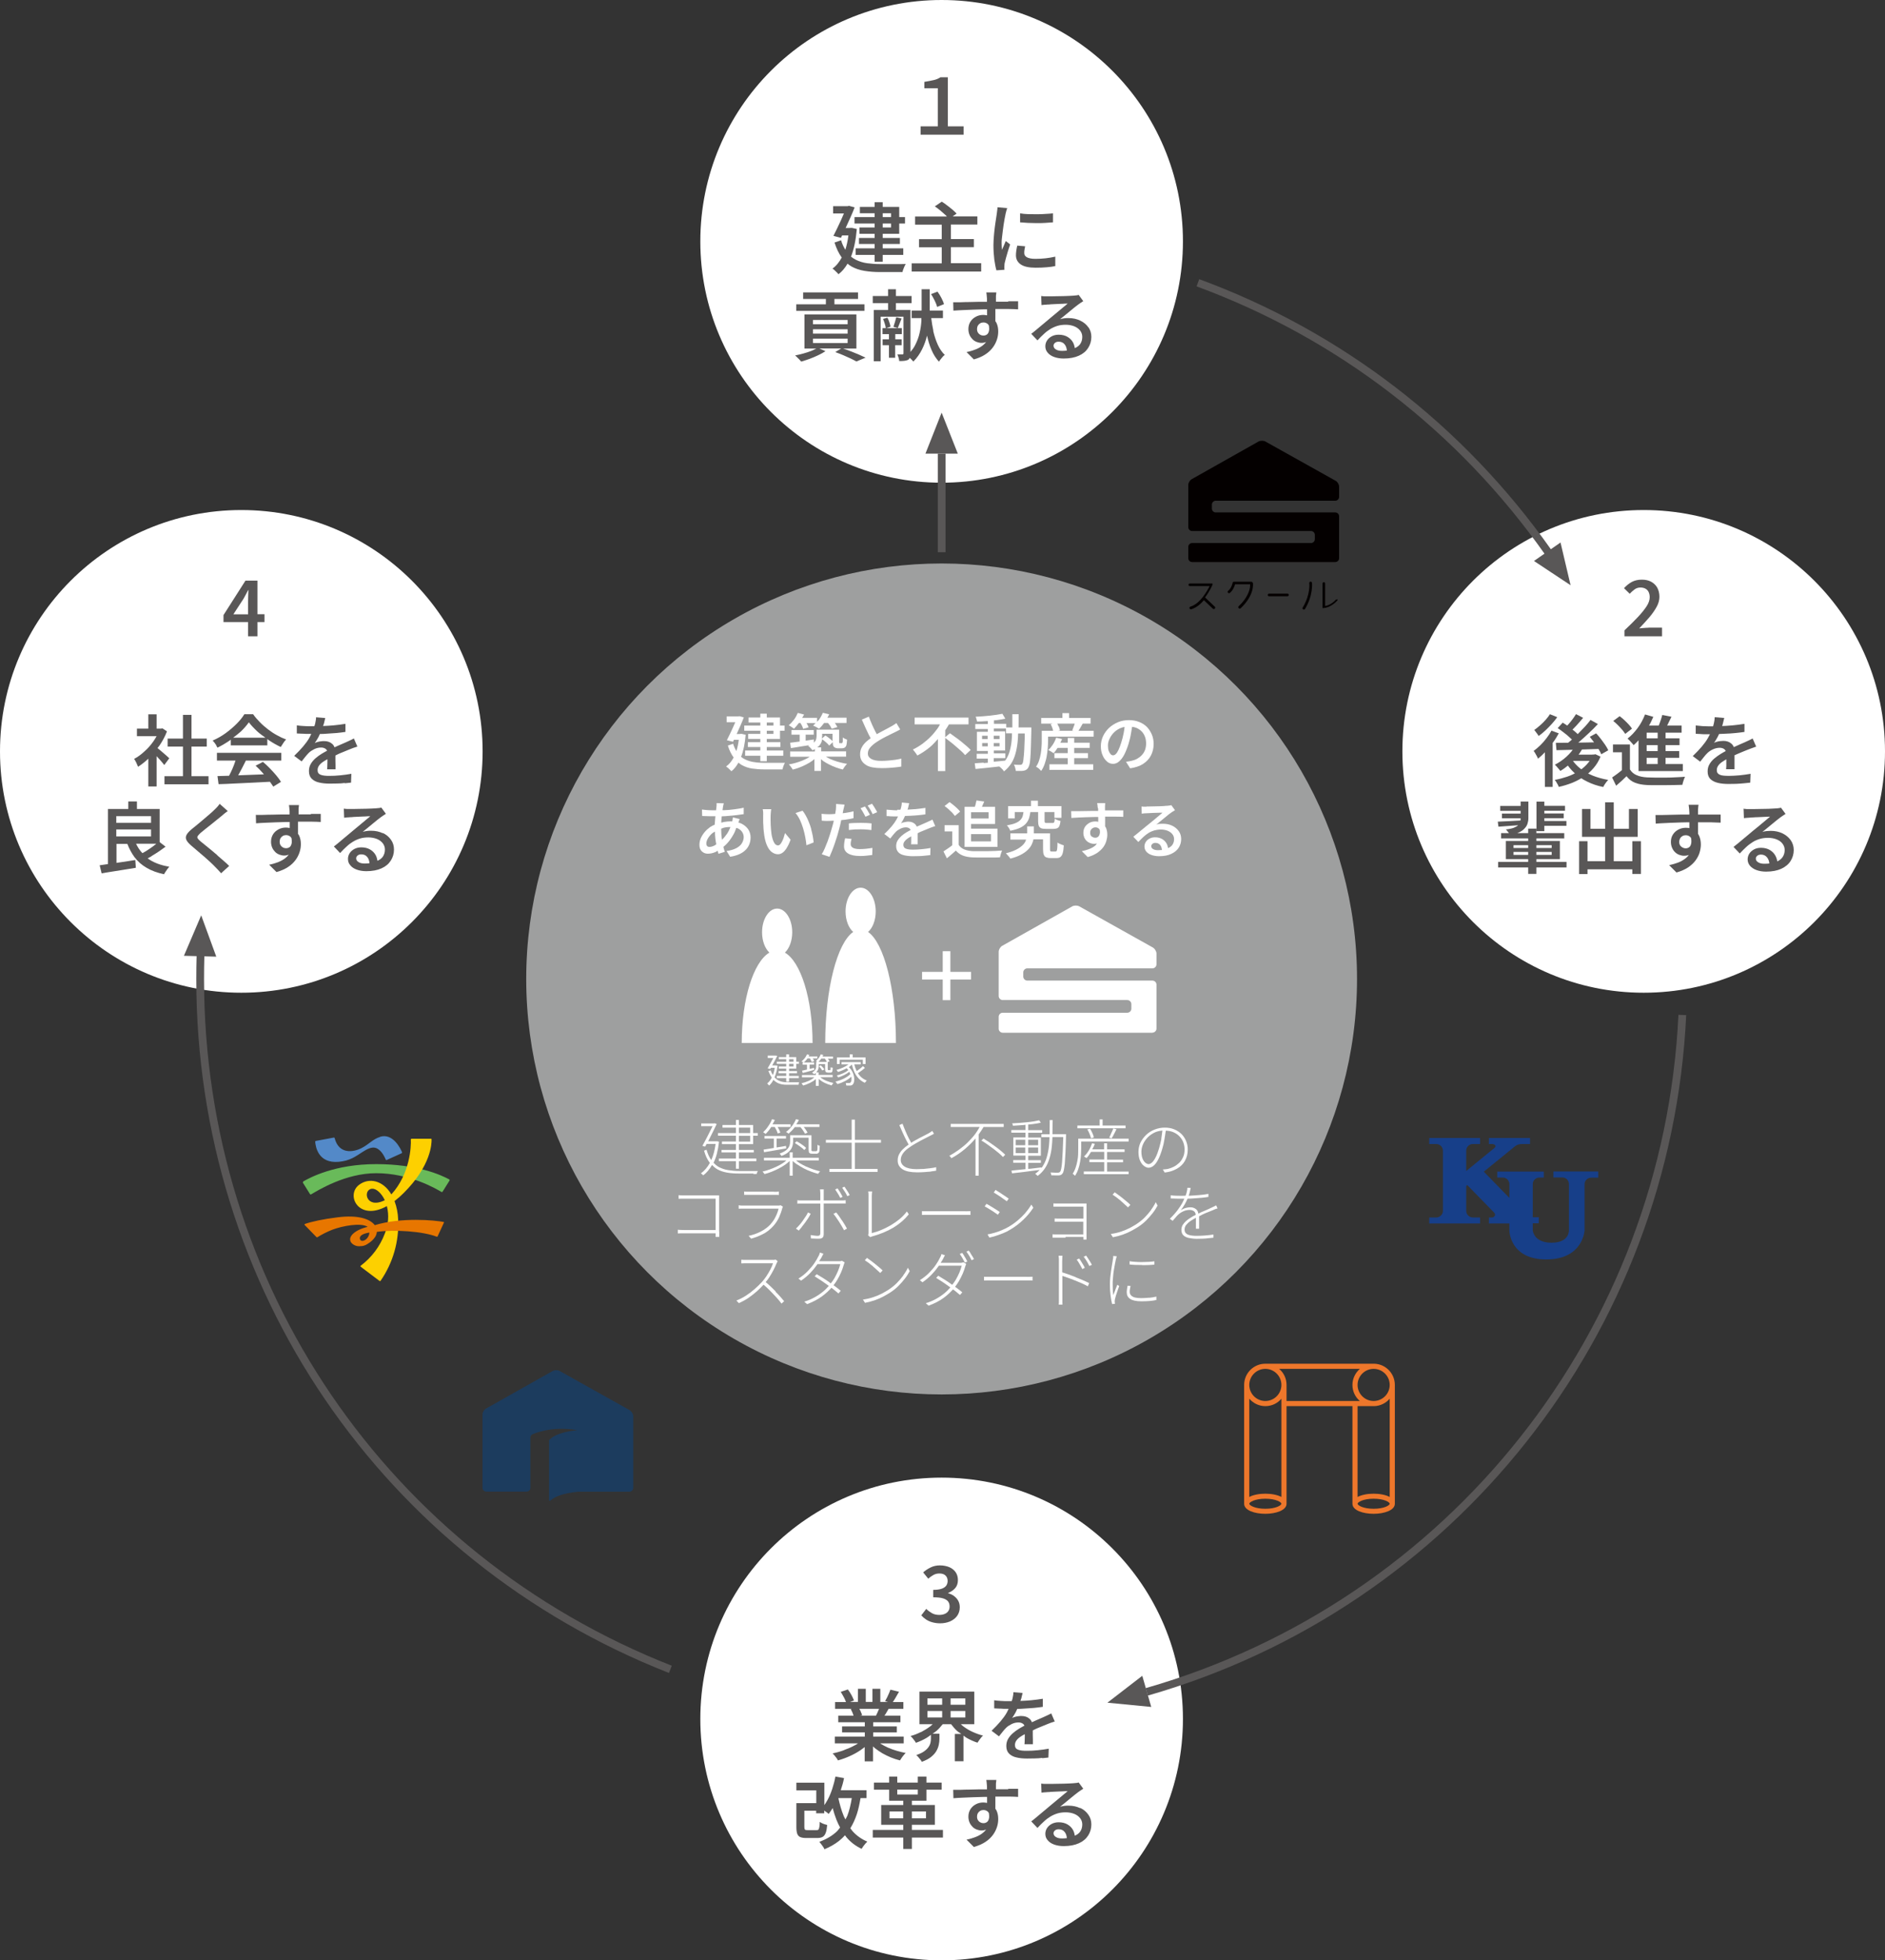 <?xml version="1.0" encoding="UTF-8"?>
<svg id="b" data-name="レイヤー 2" xmlns="http://www.w3.org/2000/svg" width="172.48" height="179.34" viewBox="0 0 172.48 179.34">
  <rect x="0" y="0" width="172.48" height="179.34" fill="#333333" stroke="none"/>
  <g id="c" data-name="グループ 7783">
    <circle cx="150.4" cy="68.74" r="22.08" style="fill: #fff;"/>
    <circle cx="22.08" cy="68.74" r="22.08" style="fill: #fff;"/>
    <circle cx="86.16" cy="22.08" r="22.08" style="fill: #fff;"/>
    <circle cx="86.16" cy="157.26" r="22.08" style="fill: #fff;"/>
    <circle cx="86.16" cy="89.56" r="38.01" style="fill: #9e9f9f;"/>
    <path d="m105.45,94.47c.2,0,.37-.17.37-.37v-4.02c0-.2-.17-.37-.37-.37h-11.45c-.2,0-.37-.17-.37-.37v-.38c0-.2.17-.37.37-.37h11.45c.2,0,.37-.17.37-.37v-.98c0-.2-.15-.45-.32-.55l-6.74-3.77c-.18-.1-.47-.1-.65,0l-6.41,3.61c-.18.1-.32.35-.32.55v4.04c0,.2.17.37.37.37h11.4c.2,0,.37.17.37.37v.42c0,.2-.17.37-.37.37h-11.4c-.2,0-.37.17-.37.37v1.09c0,.2.17.37.37.37h13.71Z" style="fill: #fff;"/>
    <path d="m75.51,95.42h6.47c0-4.99-1.1-9.16-2.55-10.16.42-.37.7-1.07.7-1.88,0-1.2-.62-2.17-1.38-2.17s-1.38.97-1.38,2.17c0,.81.28,1.51.7,1.88-1.46,1-2.56,5.17-2.56,10.16Z" style="fill: #fff;"/>
    <path d="m67.88,95.42h6.47c0-4.05-1.08-7.43-2.53-8.27.4-.38.67-1.07.67-1.86,0-1.2-.62-2.17-1.38-2.17s-1.38.97-1.38,2.17c0,.79.27,1.48.67,1.86-1.45.85-2.53,4.23-2.53,8.27Z" style="fill: #fff;"/>
    <rect x="85.81" y="41.5" width=".71" height="9.02" style="fill: #595757;"/>
    <path d="m61.21,153.05c-26.27-10.33-43.25-35.26-43.25-63.49,0-.73.01-1.45.03-2.17l.71.02c-.02.72-.03,1.43-.03,2.15,0,27.94,16.8,52.61,42.8,62.83l-.26.66Z" style="fill: #595757;"/>
    <path d="m105.03,155.12l-.2-.68c27.78-7.98,47.37-32.73,48.75-61.6l.71.03c-1.39,29.17-21.19,54.19-49.26,62.25Z" style="fill: #595757;"/>
    <path d="m141.37,50.72c-7.96-11.29-18.98-19.77-31.88-24.52l.24-.66c13.04,4.8,24.18,13.37,32.22,24.77l-.58.41Z" style="fill: #595757;"/>
    <polygon points="84.68 41.5 87.64 41.5 86.16 37.75 84.68 41.5" style="fill: #595757;"/>
    <polygon points="142.79 49.63 140.36 51.32 143.71 53.54 142.79 49.63" style="fill: #595757;"/>
    <polygon points="105.34 156.16 104.52 153.31 101.33 155.77 105.34 156.16" style="fill: #595757;"/>
    <polygon points="16.83 87.44 19.79 87.52 18.41 83.74 16.83 87.44" style="fill: #595757;"/>
    <g>
      <path d="m122.18,51.42c.19,0,.35-.16.35-.35v-3.84c0-.19-.16-.35-.35-.35h-10.94c-.19,0-.35-.16-.35-.35v-.37c0-.19.16-.35.35-.35h10.94c.19,0,.35-.16.35-.35v-.94c0-.19-.14-.43-.31-.53l-6.44-3.6c-.17-.09-.45-.09-.62,0l-6.12,3.45c-.17.1-.31.33-.31.53v3.86c0,.19.16.35.35.35h10.88c.19,0,.35.16.35.35v.4c0,.19-.16.35-.35.35h-10.88c-.19,0-.35.16-.35.35v1.04c0,.19.16.35.35.35h13.09Z" style="fill: #040000;"/>
      <path d="m117.81,54.55h-1.69c-.07,0-.12-.06-.12-.12s.06-.12.12-.12h1.69c.07,0,.12.06.12.12s-.06.12-.12.12Z" style="fill: #040000;"/>
      <path d="m111.1,55.45l-.82-.78s-.01,0-.02-.01c.43-.56.67-1.13.69-1.17,0,0,0,0,0,0,0,0,0,0,0,0,0,0,0,0,0,0,0,0,0,0,0-.01,0-.02,0-.03,0-.05,0,0,0,0,0,0,0,0,0-.01,0-.02,0,0,0,0,0-.01,0,0,0,0,0-.01,0,0,0,0,0,0,0,0,0,0,0,0,0,0,0,0-.01,0,0,0,0,0,0,0,0,0-.01,0-.02-.01,0,0,0,0,0,0,0,0,0,0,0,0,0,0,0,0-.01,0,0,0-.02,0-.03,0h-2.01c-.07,0-.12.06-.12.12s.06.12.12.12h1.81c-.22.44-.86,1.61-1.76,1.88-.07.02-.1.09-.08.15.02.05.07.09.12.09.01,0,.02,0,.04,0,.46-.14.85-.47,1.16-.83,0,0,0,0,0,0l.82.78s.05.03.09.03c.03,0,.07-.01.09-.04.05-.05.04-.13,0-.18Z" style="fill: #040000;"/>
      <path d="m114.61,53.31s0,0,0,0c0,0,0,0,0-.01,0,0,0,0,0-.01,0,0,0,0,0-.01,0,0,0,0,0,0-.02-.03-.06-.06-.1-.06h-1.6s0,0,0,0c0,0-.01,0-.02,0-.04,0-.08.03-.1.07,0,0,0,0,0,0,0,0,0,.01,0,.02,0,0,0,0,0,0,0,0-.1.5-.41.74-.05.04-.07.12-.02.17.02.03.06.05.1.05.03,0,.05,0,.07-.03.29-.22.43-.6.48-.79h1.38c0,.11,0,.29-.07.52-.1.35-.35.9-.98,1.49-.05.05-.05.13,0,.18.02.03.06.04.09.04.03,0,.06-.01.09-.03,1.31-1.24,1.13-2.3,1.12-2.34Z" style="fill: #040000;"/>
      <path d="m119.3,55.77s-.04,0-.06-.02c-.06-.04-.08-.11-.04-.17.72-1.18.61-2.22.6-2.23,0-.07.04-.13.11-.14.07,0,.13.04.14.11,0,.05.12,1.14-.64,2.39-.02.04-.06.06-.11.06Z" style="fill: #040000;"/>
      <path d="m122.42,54.86s-.13-.04-.18,0c-.41.44-.8.55-.99.58v-2.06c0-.07-.06-.12-.12-.12s-.12.06-.12.12v2.2s0,0,0,0c0,0,0,0,0,.01,0,0,0,0,0,.01,0,0,0,0,0,.01,0,0,0,0,0,.01,0,0,0,0,0,.01,0,0,0,0,0,0,0,0,0,0,0,0,0,0,0,0,0,0,0,0,0,0,0,0,0,0,0,0,0,0,0,0,0,0,.01,0,0,0,0,0,.01,0,0,0,0,0,.01,0,0,0,0,0,.01,0,0,0,0,0,.01,0,0,0,0,0,0,0,.08,0,.68-.02,1.29-.67.05-.05.04-.13,0-.18Z" style="fill: #040000;"/>
    </g>
    <path d="m125.75,124.76h0s-9.97,0-9.97,0c-1.07,0-1.94.87-1.94,1.94v10.87c0,.61.98.92,1.94.92s1.94-.32,1.94-.92v-8.93h6.03v8.93c0,.61.98.92,1.94.92s1.94-.32,1.94-.92v-10.87c0-1.05-.84-1.91-1.88-1.94Zm1.41,1.94c0,.81-.66,1.47-1.47,1.47s-1.47-.66-1.47-1.47.66-1.47,1.47-1.47,1.47.66,1.47,1.47Zm-11.38-1.47c.81,0,1.47.66,1.47,1.47s-.66,1.47-1.47,1.47-1.47-.66-1.47-1.47.66-1.47,1.47-1.47Zm0,3.41c.59,0,1.12-.26,1.47-.68v8.99c-.37-.2-.92-.3-1.47-.3s-1.1.1-1.47.3v-8.99c.36.41.88.68,1.47.68Zm0,9.39c-.97,0-1.47-.32-1.47-.46s.5-.46,1.47-.46,1.47.32,1.47.46-.5.46-1.47.46Zm1.94-11.33c0-.59-.26-1.12-.68-1.47h7.39c-.41.36-.68.88-.68,1.47s.26,1.12.68,1.47h-6.71v-1.47Zm7.97,11.33c-.97,0-1.47-.32-1.47-.46s.5-.46,1.47-.46,1.47.32,1.47.46-.5.46-1.47.46Zm1.47-1.08c-.37-.2-.92-.3-1.47-.3s-1.1.1-1.47.3v-8.31h1.53c.56-.02,1.07-.28,1.41-.68v8.99Z" style="fill: #ee772b;"/>
    <path d="m146.24,107.17h-4.1v.55h.82c.33,0,.6.27.6.6v4.23s.07,1.14-1.59,1.14-1.72-1.14-1.72-1.14v-.64h.55v-.55h-.55v-3.03c0-.33.27-.6.6-.6h.41v-.55h-4.26v.55h.51c.33,0,.6.27.6.6v1.26l-2.34-2.4,2.88-2.34c.15-.12.37-.19.62-.19h.73v-.55h-3.76v.55h.3c.17,0,.3.09.3.21,0,.05-.03.09-.07.13h0l-2.61,2.13v-1.86c0-.33.27-.61.61-.61h.66v-.55h-4.65v.55h.64c.33,0,.61.27.61.61v5.5c0,.33-.27.61-.61.61h-.64v.55h4.65v-.55h-.66c-.33,0-.61-.27-.61-.61v-2.27l.1-.08,2.47,2.53h0s.07.1.07.17c0,.14-.13.26-.28.26h-.28v.55h1.87v.64s.02,2.65,3.38,2.65,3.5-2.65,3.5-2.65v-4.23c0-.33.27-.6.6-.6h.65v-.55Z" style="fill: #173f89;"/>
    <path d="m57.64,129.02l-6.44-3.6c-.17-.1-.45-.09-.62,0l-6.12,3.45c-.17.1-.31.33-.31.53v6.71c0,.19.16.35.35.35h3.69c.19,0,.34-.15.34-.34,0,0,0,0,0,0v-4.6c0-.12.07-.23.17-.29,0,0,1.64-.82,4.12-.39-.45.04-1.94.22-2.56.89h0s-.02.03-.02.05h0s0,0,0,0,0,0,0,0v5.45s0,0,0,0c0,.04.03.07.07.07.02,0,.04,0,.05-.02.79-.72,2.6-.81,2.6-.81h4.63c.19,0,.35-.16.35-.35v-6.56c0-.19-.14-.43-.31-.53Z" style="fill: #1c3c5e;"/>
    <path d="m88.85,89.61h-1.89v1.89h-.7v-1.89h-1.89v-.7h1.89v-1.89h.7v1.89h1.89v.7Z" style="fill: #fff;"/>
    <path d="m80.03,19.86h-1.84v.59h1.84v.36h-1.39v.58h1.39v.38h-1.43v.55h1.43v.4h-1.74v.6h1.74v.62h.74v-.62h1.88v-.6h-1.88v-.4h1.57v-.55h-1.57v-.38h1.51v-.94h.53v-.59h-.53v-.93h-1.51v-.43h-.74v.43h-1.35v.58h1.35v.35Zm1.5.95h-.76v-.36h.76v.36Zm0-1.3v.35h-.76v-.35h.76Z" style="fill: #595757;"/>
    <path d="m76.16,24.57c.06.03.12.07.19.14.07.06.14.13.21.2.07.07.12.12.16.18.32-.24.6-.57.83-.97.12.1.25.2.38.27.35.19.74.32,1.17.39.43.07.9.11,1.42.11h2.06c.01-.08.04-.16.07-.25.03-.09.07-.18.11-.27.04-.09.08-.16.12-.22-.09,0-.22,0-.39.01-.16,0-.34,0-.53,0-.19,0-.38,0-.57,0h-.85c-.43,0-.83-.03-1.2-.08s-.71-.16-1.02-.31c-.16-.08-.31-.18-.45-.29.26-.66.44-1.5.53-2.53l-.44-.1h-.13s-.14.01-.14.01h-.32s0-.02.02-.03c.15-.33.29-.65.44-.97s.26-.62.37-.89l-.52-.14-.11.03h-1.34v.67h.99c-.09.2-.18.42-.28.64-.11.24-.22.48-.34.72-.12.24-.23.47-.34.69l.69.18c.03-.07.07-.15.1-.22h.58c-.06.49-.16.93-.28,1.31-.15-.25-.29-.52-.39-.87l-.6.21c.18.56.4,1.01.66,1.37-.23.42-.5.77-.86,1.02Z" style="fill: #595757;"/>
    <path d="m89.79,24.08h-2.78v-1.47h2.1v-.74h-2.1v-1.33h2.42v-.74h-2.26l.36-.26c-.1-.11-.23-.23-.38-.36s-.32-.26-.49-.39c-.17-.13-.33-.25-.49-.34l-.63.43c.16.11.32.23.49.37.17.14.32.28.47.41.06.05.09.1.14.15h-2.91v.74h2.44v1.33h-2.08v.74h2.08v1.47h-2.75v.75h6.36v-.75Z" style="fill: #595757;"/>
    <path d="m95.78,24.45c.29-.02.56-.06.78-.11v-.86c-.32.07-.61.12-.89.15-.28.03-.58.05-.9.05-.2,0-.36-.01-.5-.04-.13-.03-.24-.06-.32-.11-.08-.05-.14-.11-.18-.17-.04-.07-.05-.14-.05-.22,0-.09,0-.19.02-.28.01-.09.04-.2.06-.33l-.72-.06c-.04.17-.07.33-.09.48s-.03.28-.03.41c0,.35.15.63.44.83.29.2.74.3,1.34.3.39,0,.74-.01,1.03-.04Z" style="fill: #595757;"/>
    <path d="m91.18,24.73l.73-.05s0-.1-.01-.15c0-.05,0-.09,0-.13,0-.04,0-.09.01-.16,0-.07.01-.12.02-.18.03-.12.07-.27.12-.47.05-.19.12-.4.18-.62.07-.22.14-.42.2-.61l-.4-.31c-.03.08-.07.17-.11.26-.04.09-.08.19-.12.28-.04.09-.08.18-.12.27,0-.1-.02-.2-.02-.3s-.01-.21-.01-.3c0-.15,0-.31.03-.5.02-.19.04-.39.07-.59.03-.2.05-.4.08-.6.03-.2.06-.38.09-.54.03-.16.06-.3.08-.4,0-.04.02-.1.04-.18.02-.08.04-.15.06-.23.02-.08.04-.14.06-.18l-.89-.08c0,.1-.01.21-.03.33-.01.11-.03.22-.04.31-.02.14-.05.32-.08.53-.03.21-.07.44-.1.7s-.06.52-.08.79-.04.54-.04.8c0,.48.03.92.08,1.33.06.4.12.73.19.97Z" style="fill: #595757;"/>
    <path d="m94.05,20.39c.26.01.53.02.8.02s.54,0,.8-.02.49-.03.7-.05v-.82c-.19.02-.41.04-.67.05-.25.02-.52.03-.8.03-.28,0-.56,0-.82-.01s-.51-.03-.72-.07v.82c.22.02.46.03.71.05Z" style="fill: #595757;"/>
    <polygon points="79.1 27.84 76.35 27.84 76.35 27.35 78.51 27.35 78.51 26.75 73.49 26.75 73.49 27.35 75.57 27.35 75.57 27.84 72.86 27.84 72.86 28.44 79.1 28.44 79.1 27.84" style="fill: #595757;"/>
    <path d="m77.82,32.13c-.23-.09-.45-.17-.67-.24h1.21v-3.12h-4.75v3.12h1.08c-.14.07-.28.14-.45.21-.23.09-.47.17-.73.24-.26.07-.51.13-.76.18.06.04.12.1.19.17.07.07.14.14.21.21.07.07.12.13.16.18.24-.07.5-.15.77-.25.27-.1.53-.21.78-.33.25-.12.48-.24.67-.37l-.55-.25h1.99l-.54.33c.25.09.5.19.74.29.24.1.46.21.67.3.21.1.38.19.52.27l.84-.35c-.17-.08-.38-.18-.61-.28s-.49-.2-.76-.31Zm-3.43-2.86h3.17v.39h-3.17v-.39Zm0,.85h3.17v.4h-3.17v-.4Zm0,.86h3.17v.4h-3.17v-.4Z" style="fill: #595757;"/>
    <path d="m85.19,26.9c.12.18.23.39.34.61.11.22.18.41.22.57l.63-.26c-.05-.16-.13-.35-.24-.56-.11-.21-.23-.41-.36-.58l-.59.23Z" style="fill: #595757;"/>
    <path d="m82.5,31.58v-.54h-.58v-.47h.6v-.55h-1.44l.4-.13c-.01-.11-.05-.25-.1-.4-.05-.16-.11-.3-.18-.43l-.4.12c.06.13.11.28.16.44.05.16.08.29.09.4h-.3v.55h.59v.47h-.58v.54h.58v1.15h.57v-1.15h.58Z" style="fill: #595757;"/>
    <path d="m85.4,30.25c-.08-.36-.14-.75-.19-1.15h1.07v-.69h-1.21s0-.04,0-.06v-1.89h-.74v1.89s0,.04,0,.06h-.91v.69h.89c0,.08,0,.15,0,.23-.02.36-.07.73-.16,1.11-.08.38-.22.75-.4,1.11-.11.23-.27.44-.44.65v-3.84h-1.33v-.63h1.43v-.65h-1.43v-.62h-.72v.62h-1.4v.65h1.4v.63h-1.31v4.69h.63v-4.08h2.09v3.36c0,.06-.03.09-.09.09-.03,0-.09,0-.18,0s-.19,0-.29,0c.04.08.07.18.11.3.04.12.05.22.06.31.18,0,.34,0,.47-.02s.24-.04.34-.09c.07-.04.12-.11.15-.18.06.05.12.1.17.16.07.07.12.12.16.18.34-.34.6-.72.8-1.12.2-.4.35-.82.45-1.24,0-.01,0-.02,0-.03.11.48.24.92.41,1.31.18.43.41.79.69,1.09.04-.07.09-.15.15-.22s.13-.15.19-.23.13-.13.19-.17c-.26-.25-.47-.56-.64-.93-.17-.38-.31-.8-.42-1.27Z" style="fill: #595757;"/>
    <path d="m82.5,29.14l-.49-.12c-.03.13-.07.27-.12.44-.05.17-.1.31-.14.44l.4.11c.05-.11.1-.25.16-.4s.12-.31.18-.46Z" style="fill: #595757;"/>
    <path d="m92.28,27.6c-.2,0-.41,0-.62,0-.19,0-.36,0-.53,0,0-.11,0-.22,0-.29,0-.03,0-.09,0-.16,0-.08,0-.15.02-.23,0-.08.01-.13.02-.17h-.92s.02.11.03.22c.01.11.02.22.03.35,0,.07,0,.17,0,.29-.23,0-.47,0-.73,0-.28,0-.56.01-.85.02-.29,0-.56.01-.81.02s-.49,0-.7,0l.02.77c.27-.02.56-.04.86-.05.3-.01.62-.03.95-.04s.66-.02.99-.03c.1,0,.19,0,.28,0,0,.11,0,.22,0,.33,0,.08,0,.15,0,.22-.11-.02-.22-.04-.34-.04-.25,0-.47.05-.68.16-.21.11-.38.26-.5.45-.12.19-.19.42-.19.68,0,.21.04.39.11.55.07.16.17.29.28.4s.25.19.39.24c.14.05.28.08.42.08.16,0,.29-.03.42-.08-.08.1-.17.2-.27.28-.19.16-.42.29-.67.39-.26.1-.54.19-.85.25l.67.67c.43-.12.79-.28,1.07-.47.29-.19.51-.41.68-.64.17-.23.29-.48.37-.73s.11-.49.11-.72c0-.29-.05-.55-.16-.78-.03-.06-.06-.1-.1-.15,0-.03,0-.05,0-.09,0-.17,0-.35,0-.55,0-.16,0-.32,0-.48.48,0,.89,0,1.23,0,.36,0,.64.02.85.03v-.74c-.08,0-.21,0-.38,0-.17,0-.35,0-.55,0Zm-2.7,2.94c-.12-.1-.18-.25-.18-.42,0-.13.03-.25.08-.34.06-.09.13-.16.22-.21s.19-.07.29-.07c.17,0,.31.06.43.18.03.03.05.09.07.13.02.16.03.3.01.42-.03.17-.09.29-.18.36-.09.07-.2.11-.33.11-.16,0-.29-.05-.42-.16Z" style="fill: #595757;"/>
    <path d="m99.59,29.95c-.18-.26-.43-.47-.75-.62-.31-.15-.67-.23-1.07-.23-.13,0-.25,0-.38.02s-.25.04-.39.08c.12-.1.26-.21.41-.33.15-.12.3-.25.46-.38.16-.13.3-.25.44-.36.14-.11.25-.2.35-.27.08-.06.15-.11.23-.16.08-.05.16-.1.23-.15l-.42-.57s-.1.03-.18.04-.18.02-.32.03c-.08,0-.2.01-.35.02-.16,0-.33.02-.53.02s-.39,0-.58.01-.37,0-.52.01c-.16,0-.27,0-.35,0-.09,0-.19,0-.3,0-.11,0-.21-.02-.3-.03l.03.83c.08-.01.17-.02.27-.03.1,0,.19-.01.28-.02.08,0,.18,0,.3-.02.12,0,.26-.01.41-.02.15,0,.29-.01.44-.02.15,0,.28-.01.4-.02s.22-.01.29-.01c-.08.08-.19.17-.33.28-.13.11-.27.23-.42.35s-.29.24-.42.35-.25.21-.35.29c-.1.08-.23.19-.38.32s-.31.26-.48.4-.34.28-.5.42c-.17.14-.31.26-.45.36l.57.6c.2-.22.4-.42.59-.59.19-.18.39-.33.59-.45s.42-.22.65-.29.49-.1.76-.1.54.05.77.14.41.23.54.39c.13.17.2.36.2.58,0,.26-.07.49-.21.68-.11.15-.28.26-.47.35-.03-.18-.08-.35-.16-.51-.12-.22-.29-.39-.51-.52s-.49-.2-.81-.2c-.24,0-.45.05-.64.15-.18.1-.33.23-.43.39-.1.16-.15.33-.15.52,0,.23.07.42.22.59.14.17.34.3.59.39.25.09.54.14.87.14.55,0,1.02-.09,1.39-.26.38-.17.66-.41.85-.71s.29-.63.29-1.01c0-.34-.09-.64-.28-.9Zm-2.4,2.15c-.24,0-.43-.04-.57-.13-.14-.08-.22-.2-.22-.34,0-.1.04-.19.13-.26.09-.08.2-.11.34-.11.23,0,.42.08.55.25.12.15.18.34.2.56-.14.02-.28.03-.44.03Z" style="fill: #595757;"/>
    <path d="m77.24,160.11c-.35.13-.71.23-1.06.3.06.05.12.12.18.19.06.08.12.15.18.23.06.08.1.15.13.22.36-.1.73-.23,1.08-.39.36-.16.7-.35,1.01-.56.13-.09.25-.18.36-.27v1.31h.76v-1.37c.06.05.1.1.16.15.22.17.45.33.7.48.25.14.51.27.78.38.27.11.55.2.83.27.04-.07.09-.14.15-.23.06-.09.12-.17.19-.25s.12-.15.18-.2c-.27-.05-.55-.12-.82-.2-.27-.08-.53-.17-.78-.28s-.47-.23-.68-.36c-.02-.01-.03-.03-.05-.04h2.15v-.62h-2.79v-.38h2.16v-.55h-2.16v-.38h2.49v-.6h-1.46c.04-.07.08-.12.13-.2.08-.14.16-.28.25-.43h1.35v-.62h-.97c.08-.11.16-.22.24-.37.11-.19.22-.38.33-.57l-.79-.19c-.03.1-.08.22-.13.34s-.11.25-.17.37c-.06.12-.12.23-.18.33l.26.08h-.7v-1.2h-.72v1.2h-.61v-1.2h-.72v1.2h-.72l.36-.13c-.05-.14-.13-.31-.23-.5s-.22-.36-.33-.51l-.65.22c.1.17.21.35.31.54.08.15.12.27.17.39h-1v.62h1.56l-.13.02c.06.11.12.23.18.37.04.1.06.17.08.24h-1.4v.6h2.43v.38h-2.08v.55h2.08v.38h-2.74v.62h2.12c-.09.06-.18.12-.28.17-.3.17-.63.31-.99.44Zm1.53-3.52c-.05-.1-.09-.18-.14-.26h1.8c-.03.07-.04.13-.08.2-.07.16-.13.3-.2.43h-1.45l.19-.04c-.03-.09-.07-.21-.14-.34Z" style="fill: #595757;"/>
    <path d="m84.25,158.46c-.3.15-.62.28-.94.36.06.05.12.11.18.18.06.08.12.15.18.23.06.08.11.15.14.21.34-.12.67-.27.99-.46.14-.08.25-.18.38-.27v.34c0,.12-.01.24-.04.38s-.09.27-.18.4-.22.26-.4.39-.42.24-.72.34c.06.05.12.11.18.18.07.08.13.15.19.23.06.08.11.14.14.21.35-.13.64-.28.85-.45.21-.17.37-.35.48-.54.11-.19.18-.38.22-.57.04-.19.06-.37.06-.54v-.47h-.63c.12-.09.25-.16.36-.26.22-.19.4-.4.57-.61h.77c.16.21.33.42.54.61.12.11.26.18.39.28h-.59v2.5h.79v-2.35c.1.07.18.15.29.21.32.18.65.33.99.44.04-.07.09-.14.15-.22s.12-.16.18-.24.12-.14.18-.19c-.33-.08-.65-.2-.96-.34s-.59-.31-.84-.5c-.08-.06-.16-.13-.23-.2h1.23v-2.98h-5.02v2.98h1.21c-.08.07-.15.14-.23.2-.25.19-.53.36-.83.52Zm4.08-1.34h-1.35v-.59h1.35v.59Zm0-1.16h-1.35v-.58h1.35v.58Zm-3.47-.58h1.35v.58h-1.35v-.58Zm0,1.15h1.35v.59h-1.35v-.59Z" style="fill: #595757;"/>
    <path d="m95.35,160.85c.23-.02.42-.04.58-.06l.03-.81c-.31.06-.65.1-1.01.14-.36.04-.69.05-.98.05-.17,0-.33,0-.47-.02-.14-.02-.25-.04-.35-.08s-.17-.09-.21-.16c-.05-.07-.07-.16-.07-.27,0-.14.04-.27.12-.39.08-.12.2-.24.36-.35.11-.08.27-.17.42-.25,0,.08,0,.17,0,.25,0,.13,0,.25-.01.37,0,.12-.01.22-.02.3h.77c0-.11,0-.24,0-.39,0-.14,0-.29-.01-.44,0-.15,0-.29,0-.43h0c.14-.07.28-.15.41-.2.31-.13.59-.24.83-.34.08-.03.16-.06.25-.1.09-.04.19-.07.28-.1.09-.03.17-.06.24-.08l-.32-.74c-.12.06-.24.12-.36.18s-.24.11-.37.17c-.15.07-.3.13-.46.2s-.33.14-.51.23c-.02,0-.05.02-.07.03-.05-.13-.12-.24-.22-.32-.19-.17-.44-.25-.73-.25-.08,0-.18,0-.29.02-.11.01-.21.03-.31.06-.1.03-.19.06-.26.1.11-.16.22-.33.33-.53.05-.1.09-.2.14-.3.21,0,.42-.01.65-.03.29-.02.59-.04.88-.06.29-.03.56-.06.81-.1v-.74c-.34.06-.7.1-1.08.14-.33.03-.65.05-.97.06.02-.08.06-.16.08-.23.05-.2.09-.37.12-.5l-.84-.07c0,.18-.04.37-.08.57-.02.09-.05.17-.08.25-.12,0-.26,0-.37,0-.17,0-.38,0-.61-.02-.23-.01-.44-.03-.62-.06v.74c.13,0,.27.01.42.02.15,0,.29.01.42.02.13,0,.25,0,.35,0,.04,0,.09,0,.13,0-.06.12-.11.25-.18.37-.15.26-.34.52-.57.79-.23.27-.5.55-.81.85l.68.51c.12-.16.24-.3.34-.43.1-.13.21-.24.31-.35.14-.14.32-.25.52-.35.21-.1.41-.14.62-.14.16,0,.29.04.42.13.05.04.09.1.12.16-.16.09-.32.17-.48.27-.21.13-.41.27-.59.43s-.32.33-.43.52c-.11.19-.16.41-.16.64,0,.3.08.53.25.7.17.17.4.29.68.35.29.07.61.1.97.1.22,0,.45,0,.69-.01.24,0,.48-.02.71-.05Z" style="fill: #595757;"/>
    <path d="m77.83,167.22c.23-.38.42-.8.58-1.28.14-.43.24-.92.33-1.44h.55v-.72h-2.36c.12-.36.23-.73.3-1.11l-.79-.14c-.07.39-.17.76-.29,1.13-.12.36-.26.7-.43,1.01-.09.17-.19.32-.29.47v-2.05h-2.56v.7h1.82v1.17h-1.82v2.21c0,.25.03.46.08.6.06.14.15.25.29.3.14.06.33.08.57.08h.96c.21,0,.37-.03.5-.1.12-.07.22-.19.28-.36.07-.17.11-.42.14-.73-.07-.02-.15-.04-.24-.07-.09-.03-.17-.06-.25-.1-.08-.04-.14-.08-.19-.12,0,.22-.02.38-.04.49-.02.11-.05.18-.08.22-.04.04-.1.05-.18.05h-.8c-.13,0-.22-.01-.25-.05-.04-.03-.06-.11-.06-.23v-1.5h1.08v.24h.74v-.25c.07.05.14.1.21.15.08.06.15.11.19.16.13-.16.25-.34.37-.54.1.38.22.74.35,1.08.1.25.21.48.33.7-.1.12-.19.26-.31.37-.41.39-.94.7-1.59.94.05.05.1.12.17.21.06.08.12.17.18.25s.09.15.12.22c.51-.21.96-.47,1.34-.77.2-.16.38-.33.54-.51.04.06.08.12.13.18.37.44.83.8,1.39,1.06.04-.07.09-.15.15-.23.06-.08.12-.16.19-.24.07-.08.13-.14.18-.19-.52-.22-.96-.53-1.32-.92-.09-.1-.16-.21-.24-.32Zm-.63-1.09c-.21-.5-.36-1.05-.49-1.63h1.23c-.1.61-.23,1.16-.41,1.62-.05.12-.12.22-.17.33-.05-.11-.12-.21-.17-.33Z" style="fill: #595757;"/>
    <path d="m83.44,166.94h2.1v-1.81h-2.1v-.39h1.33v-1.01h1.39v-.65h-1.39v-.55h-.79v.55h-1.88v-.55h-.74v.55h-1.39v.65h1.39v1.01h1.29v.39h-2.02v1.81h2.02v.47h-2.79v.7h2.79v1.04h.79v-1.04h2.84v-.7h-2.84v-.47Zm-1.34-3.22h1.88v.45h-1.88v-.45Zm2.63,2v.63h-1.29v-.63h1.29Zm-3.34.63v-.63h1.25v.63h-1.25Z" style="fill: #595757;"/>
    <path d="m92.28,163.69c-.2,0-.41,0-.62,0-.19,0-.36,0-.53,0,0-.11,0-.22,0-.29,0-.03,0-.09,0-.16,0-.08,0-.15.02-.23,0-.08.01-.13.02-.17h-.92s.02.11.03.22c.01.11.02.22.03.35,0,.07,0,.17,0,.29-.23,0-.47,0-.73,0-.28,0-.56.01-.85.02-.29,0-.56.01-.81.02s-.49,0-.7,0l.02.77c.27-.02.56-.04.86-.05.3-.01.62-.03.95-.04s.66-.02.99-.03c.1,0,.19,0,.28,0,0,.11,0,.22,0,.33,0,.08,0,.15,0,.22-.11-.02-.22-.04-.34-.04-.25,0-.47.05-.68.16-.21.11-.38.26-.5.45-.12.19-.19.42-.19.68,0,.21.04.39.11.55.07.16.17.29.28.4s.25.19.39.24c.14.05.28.08.42.08.16,0,.29-.03.42-.08-.08.1-.17.2-.27.28-.19.16-.42.29-.67.39-.26.1-.54.19-.85.25l.67.67c.43-.12.79-.28,1.07-.47.29-.19.51-.41.68-.64.17-.23.29-.48.37-.73s.11-.49.11-.72c0-.29-.05-.55-.16-.78-.03-.06-.06-.1-.1-.15,0-.03,0-.05,0-.09,0-.17,0-.35,0-.55,0-.16,0-.32,0-.48.48,0,.89,0,1.23,0,.36,0,.64.02.85.03v-.74c-.08,0-.21,0-.38,0-.17,0-.35,0-.55,0Zm-2.7,2.94c-.12-.1-.18-.25-.18-.42,0-.13.03-.25.08-.34.06-.09.13-.16.22-.21s.19-.07.29-.07c.17,0,.31.06.43.18.03.03.05.09.07.13.02.16.03.3.01.42-.03.17-.09.29-.18.36-.09.07-.2.11-.33.11-.16,0-.29-.05-.42-.16Z" style="fill: #595757;"/>
    <path d="m98.84,165.42c-.31-.15-.67-.23-1.07-.23-.13,0-.25,0-.38.02s-.25.04-.39.08c.12-.1.26-.21.41-.33.15-.12.3-.25.46-.38.16-.13.3-.25.44-.36.14-.11.25-.2.35-.27.08-.06.15-.11.23-.16.08-.05.16-.1.23-.15l-.42-.57s-.1.03-.18.04-.18.02-.32.03c-.08,0-.2.01-.35.02-.16,0-.33.02-.53.02s-.39,0-.58.01-.37,0-.52.01c-.16,0-.27,0-.35,0-.09,0-.19,0-.3,0-.11,0-.21-.02-.3-.03l.03.83c.08-.01.17-.02.27-.03.1,0,.19-.01.28-.02.08,0,.18,0,.3-.02.12,0,.26-.01.41-.02.15,0,.29-.01.44-.02.15,0,.28-.01.4-.02s.22-.01.29-.01c-.08.08-.19.17-.33.28-.13.11-.27.23-.42.35s-.29.24-.42.35-.25.21-.35.29c-.1.08-.23.19-.38.32s-.31.26-.48.4-.34.28-.5.42c-.17.14-.31.26-.45.36l.57.6c.2-.22.4-.42.59-.59.19-.18.39-.33.59-.45s.42-.22.65-.29.49-.1.76-.1.54.05.77.14.41.23.54.39c.13.17.2.36.2.58,0,.26-.07.49-.21.68-.11.15-.28.26-.47.35-.03-.18-.08-.35-.16-.51-.12-.22-.29-.39-.51-.52s-.49-.2-.81-.2c-.24,0-.45.05-.64.15-.18.1-.33.23-.43.39-.1.16-.15.33-.15.52,0,.23.07.42.22.59.14.17.34.3.59.39.25.09.54.14.87.14.55,0,1.02-.09,1.39-.26.38-.17.66-.41.85-.71s.29-.63.29-1.01c0-.34-.09-.64-.28-.9-.18-.26-.43-.47-.75-.62Zm-1.65,2.77c-.24,0-.43-.04-.57-.13-.14-.08-.22-.2-.22-.34,0-.1.04-.19.13-.26.09-.08.2-.11.34-.11.23,0,.42.08.55.25.12.15.18.34.2.56-.14.02-.28.03-.44.03Z" style="fill: #595757;"/>
    <polygon points="16.74 71.01 15.05 71.01 15.05 71.75 19.08 71.75 19.08 71.01 17.52 71.01 17.52 68.3 18.92 68.3 18.92 67.57 17.52 67.57 17.52 65.4 16.74 65.4 16.74 67.57 15.34 67.57 15.34 68.3 16.74 68.3 16.74 71.01" style="fill: #595757;"/>
    <path d="m13.21,68.75c-.3.28-.62.51-.94.68.04.05.09.12.13.21.05.08.09.17.13.27.04.09.08.17.1.24.32-.2.63-.45.94-.74v2.54h.76v-2.77s.08.08.12.13c.12.12.23.25.33.37.1.12.19.22.25.31l.46-.62s-.13-.12-.24-.22c-.11-.1-.23-.2-.37-.32-.13-.12-.26-.22-.38-.32-.04-.03-.06-.05-.09-.07.06-.08.12-.15.18-.23.28-.41.51-.84.69-1.3l-.42-.28-.13.03h-.4v-1.31h-.76v1.31h-1.04v.69h1.8c-.09.16-.19.32-.3.48-.24.34-.51.65-.82.92Z" style="fill: #595757;"/>
    <path d="m25.01,71.96l.7-.43c-.11-.18-.25-.38-.43-.59s-.37-.43-.58-.64c-.21-.21-.42-.42-.64-.6l-.67.35c.21.19.42.4.62.63.05.05.09.11.14.16-.34.01-.69.03-1.04.04-.46.02-.88.03-1.31.05,0,0,0,0,0-.01.12-.21.24-.44.36-.67.12-.23.23-.45.34-.67h3.24v-.71h-5.89v.71h1.7c-.05.13-.09.25-.14.4-.09.24-.19.47-.3.69-.05.11-.1.2-.15.3-.39.01-.75.02-1.06.03l.1.74c.42-.01.91-.03,1.45-.06.54-.03,1.1-.05,1.7-.08.52-.02,1.03-.05,1.55-.08.11.16.23.32.31.45Z" style="fill: #595757;"/>
    <path d="m19.78,68.19c.05.08.09.15.12.21.39-.19.77-.42,1.14-.67.03-.02.05-.04.08-.06v.52h3.34v-.58s.09.08.14.11c.37.25.73.45,1.09.62.07-.11.15-.23.23-.36.08-.13.17-.24.26-.33-.28-.1-.56-.23-.84-.39-.28-.15-.55-.33-.81-.53-.26-.2-.51-.41-.74-.65-.23-.23-.45-.48-.63-.74h-.8c-.17.28-.41.58-.71.88s-.64.59-1.01.86-.77.49-1.18.67c.06.06.11.12.17.2.06.08.11.15.16.23Zm2.26-1.27c.3-.29.54-.57.73-.84.21.28.48.56.79.85.22.2.48.38.73.56h-2.96c.25-.19.49-.37.71-.57Z" style="fill: #595757;"/>
    <path d="m31.54,71.66c.23-.02.42-.04.58-.06l.03-.81c-.31.06-.65.1-1.01.14-.36.04-.69.05-.98.05-.17,0-.33,0-.47-.02-.14-.02-.25-.04-.35-.08s-.17-.09-.21-.16c-.05-.07-.07-.16-.07-.27,0-.14.04-.27.12-.39.08-.12.2-.24.36-.35.11-.08.27-.17.42-.25,0,.08,0,.17,0,.25,0,.13,0,.25-.01.37,0,.12-.01.22-.02.3h.77c0-.11,0-.24,0-.39,0-.14,0-.29-.01-.44,0-.15,0-.29,0-.43h0c.14-.07.28-.15.41-.2.31-.13.59-.24.83-.34.08-.03.16-.06.25-.1.09-.04.19-.07.28-.1.09-.03.17-.06.24-.08l-.32-.74c-.12.06-.24.12-.36.18s-.24.11-.37.17c-.15.07-.3.13-.46.2s-.33.14-.51.23c-.02,0-.05.02-.07.03-.05-.13-.12-.24-.22-.32-.19-.17-.44-.25-.73-.25-.08,0-.18,0-.29.02-.11.01-.21.03-.31.06-.1.03-.19.06-.26.1.11-.16.22-.33.33-.53.05-.1.09-.2.14-.3.21,0,.42-.01.65-.03.29-.02.59-.04.88-.06.29-.03.56-.06.81-.1v-.74c-.34.06-.7.1-1.08.14-.33.03-.65.05-.97.06.02-.08.06-.16.08-.23.05-.2.09-.37.12-.5l-.84-.07c0,.18-.04.37-.08.57-.02.09-.05.17-.08.25-.12,0-.26,0-.37,0-.17,0-.38,0-.61-.02-.23-.01-.44-.03-.62-.06v.74c.13,0,.27.01.42.02.15,0,.29.01.42.02.13,0,.25,0,.35,0,.04,0,.09,0,.13,0-.06.12-.11.25-.18.37-.15.26-.34.52-.57.79-.23.27-.5.55-.81.85l.68.51c.12-.16.24-.3.34-.43.1-.13.21-.24.31-.35.14-.14.32-.25.52-.35.21-.1.41-.14.62-.14.16,0,.29.04.42.13.05.04.09.1.12.16-.16.09-.32.17-.48.27-.21.13-.41.27-.59.43s-.32.33-.43.52c-.11.19-.16.41-.16.64,0,.3.08.53.25.7.17.17.4.29.68.35.29.07.61.1.97.1.22,0,.45,0,.69-.01.24,0,.48-.02.71-.05Z" style="fill: #595757;"/>
    <path d="m13.86,78.32c.22-.13.45-.27.67-.42.22-.15.43-.3.62-.44l-.54-.42v-3.03h-2.08v-.69h-.79v.69h-1.86v5.04c-.28.04-.54.08-.76.11l.18.74c.29-.05.6-.11.95-.16.34-.05.7-.11,1.07-.17.37-.06.74-.12,1.11-.18l-.05-.71c-.39.06-.79.12-1.18.18-.19.03-.36.05-.54.08v-1.74h.99c.18.46.4.87.66,1.22.3.4.67.72,1.12.98.44.26.97.45,1.58.58.04-.07.08-.15.14-.23.05-.08.11-.17.17-.25s.12-.15.17-.21c-.81-.13-1.47-.39-1.98-.76.12-.06.23-.12.36-.2Zm-.04-3.65v.61h-3.18v-.61h3.18Zm-3.18,1.21h3.18v.64h-3.18v-.64Zm3.66,1.31c-.1.08-.18.15-.3.24-.21.15-.43.3-.65.44-.12.07-.22.12-.32.18-.24-.25-.43-.54-.58-.86h1.86Z" style="fill: #595757;"/>
    <path d="m19.9,78.25c-.2-.17-.39-.33-.58-.49-.19-.16-.37-.31-.54-.44-.17-.13-.3-.25-.42-.34-.14-.12-.23-.21-.27-.28-.04-.07-.05-.14,0-.21.04-.07.13-.16.25-.28.12-.1.27-.22.44-.36.17-.14.35-.28.53-.42s.36-.29.52-.42c.17-.13.31-.25.42-.34.08-.07.17-.14.27-.23.11-.08.21-.17.32-.24l-.74-.66c-.05.08-.13.17-.22.28-.1.1-.19.2-.29.29-.12.12-.26.25-.44.4-.17.15-.36.31-.55.47-.19.16-.38.32-.56.47-.18.15-.34.28-.48.39-.23.19-.39.36-.48.52-.09.16-.1.32-.03.47.07.16.22.33.45.53.16.14.34.29.54.46.2.17.4.35.61.52.21.18.4.35.57.51.17.16.32.3.43.42.2.2.4.41.58.62l.74-.67c-.15-.15-.31-.3-.5-.46-.19-.16-.38-.33-.58-.5Z" style="fill: #595757;"/>
    <path d="m28.47,74.5c-.2,0-.41,0-.62,0-.19,0-.36,0-.53,0,0-.11,0-.22,0-.29,0-.03,0-.09,0-.16,0-.08,0-.15.02-.23,0-.08.01-.13.02-.17h-.92s.02.11.03.22c.01.11.02.22.03.35,0,.07,0,.17,0,.29-.23,0-.47,0-.73,0-.28,0-.56.01-.85.02-.29,0-.56.01-.81.02s-.49,0-.7,0l.02.77c.27-.02.56-.04.86-.05.3-.01.62-.03.95-.04s.66-.02.99-.03c.1,0,.19,0,.28,0,0,.11,0,.22,0,.33,0,.08,0,.15,0,.22-.11-.02-.22-.04-.34-.04-.25,0-.47.05-.68.16-.21.11-.38.26-.5.45-.12.19-.19.42-.19.68,0,.21.04.39.11.55.07.16.17.29.28.4s.25.19.39.24c.14.05.28.08.42.08.16,0,.29-.03.42-.08-.08.1-.17.2-.27.28-.19.16-.42.29-.67.39-.26.1-.54.19-.85.25l.67.67c.43-.12.79-.28,1.07-.47.29-.19.51-.41.68-.64.17-.23.29-.48.37-.73s.11-.49.11-.72c0-.29-.05-.55-.16-.78-.03-.06-.06-.1-.1-.15,0-.03,0-.05,0-.09,0-.17,0-.35,0-.55,0-.16,0-.32,0-.48.48,0,.89,0,1.23,0,.36,0,.64.02.85.03v-.74c-.08,0-.21,0-.38,0-.17,0-.35,0-.55,0Zm-2.7,2.94c-.12-.1-.18-.25-.18-.42,0-.13.03-.25.08-.34.06-.09.13-.16.22-.21s.19-.07.29-.07c.17,0,.31.06.43.18.03.03.05.09.07.13.02.16.03.3.01.42-.03.17-.09.29-.18.36-.09.07-.2.11-.33.11-.16,0-.29-.05-.42-.16Z" style="fill: #595757;"/>
    <path d="m35.03,76.23c-.31-.15-.67-.23-1.07-.23-.13,0-.25,0-.38.02s-.25.04-.39.08c.12-.1.26-.21.41-.33.15-.12.3-.25.46-.38.16-.13.3-.25.44-.36.14-.11.25-.2.35-.27.08-.06.15-.11.23-.16.08-.05.16-.1.23-.15l-.42-.57s-.1.03-.18.04-.18.02-.32.03c-.08,0-.2.01-.35.02-.16,0-.33.02-.53.02s-.39,0-.58.01-.37,0-.52.01c-.16,0-.27,0-.35,0-.09,0-.19,0-.3,0-.11,0-.21-.02-.3-.03l.03.83c.08-.01.17-.02.27-.03.1,0,.19-.01.28-.02.08,0,.18,0,.3-.02.12,0,.26-.01.41-.02.15,0,.29-.01.44-.02.15,0,.28-.01.4-.02s.22-.01.29-.01c-.08.08-.19.17-.33.28-.13.11-.27.23-.42.35s-.29.24-.42.35-.25.21-.35.29c-.1.08-.23.19-.38.32s-.31.26-.48.4-.34.28-.5.42c-.17.14-.31.26-.45.36l.57.6c.2-.22.4-.42.59-.59.19-.18.39-.33.59-.45s.42-.22.65-.29.49-.1.76-.1.54.05.77.14.41.23.54.39c.13.17.2.36.2.58,0,.26-.07.49-.21.68-.11.15-.28.26-.47.35-.03-.18-.08-.35-.16-.51-.12-.22-.29-.39-.51-.52s-.49-.2-.81-.2c-.24,0-.45.05-.64.15-.18.1-.33.23-.43.39-.1.16-.15.33-.15.52,0,.23.07.42.22.59.14.17.34.3.59.39.25.09.54.14.87.14.55,0,1.02-.09,1.39-.26.38-.17.66-.41.85-.71s.29-.63.29-1.01c0-.34-.09-.64-.28-.9-.18-.26-.43-.47-.75-.62Zm-1.65,2.77c-.24,0-.43-.04-.57-.13-.14-.08-.22-.2-.22-.34,0-.1.04-.19.13-.26.09-.08.2-.11.34-.11.23,0,.42.08.55.25.12.15.18.34.2.56-.14.02-.28.03-.44.03Z" style="fill: #595757;"/>
    <path d="m86.74,7.07h-.69c-.18.12-.39.21-.63.26-.24.05-.51.11-.84.16v.58h1.23v3.49h-1.57v.76h3.93v-.76h-1.44v-4.49Z" style="fill: #595757;"/>
    <path d="m87.3,146.01c-.16-.11-.34-.2-.54-.25v-.03c.27-.11.49-.26.65-.45.16-.19.24-.43.24-.72s-.07-.53-.21-.73c-.14-.2-.33-.35-.58-.46-.25-.1-.54-.16-.86-.16-.3,0-.58.06-.83.18-.25.12-.48.27-.7.46l.47.58c.16-.15.32-.26.48-.35.17-.09.34-.13.54-.13.24,0,.42.06.55.18.13.12.2.29.2.5,0,.16-.04.3-.12.42-.08.12-.22.22-.41.29-.19.07-.46.11-.79.11v.68c.39,0,.69.03.91.1.22.07.37.17.46.29.09.13.13.28.13.46,0,.16-.04.29-.12.41-.08.12-.19.2-.33.26-.14.06-.31.09-.5.09-.25,0-.48-.05-.67-.16s-.37-.24-.52-.39l-.45.59c.12.14.26.26.42.37.17.11.35.2.57.26s.46.1.73.1c.33,0,.63-.06.9-.17.27-.12.49-.28.65-.5s.25-.49.25-.8c0-.23-.05-.42-.14-.59-.09-.17-.22-.31-.38-.43Z" style="fill: #595757;"/>
    <path d="m150.85,57.43c-.12,0-.26,0-.42.02-.16.01-.3.02-.44.04.34-.35.65-.7.93-1.02.28-.33.5-.65.67-.96s.25-.62.25-.92-.07-.59-.2-.83c-.13-.23-.32-.41-.56-.54-.24-.13-.52-.19-.85-.19-.35,0-.65.07-.9.2s-.5.33-.73.58l.52.51c.14-.15.29-.28.45-.4s.34-.17.54-.17c.18,0,.34.04.46.11s.22.17.28.3c.06.13.1.28.1.47,0,.26-.09.54-.28.83s-.45.62-.8.99c-.34.36-.75.77-1.23,1.22v.54h3.44v-.79h-1.24Z" style="fill: #595757;"/>
    <path d="m23.56,53.12h-1.1l-2.01,3.15v.64h2.25v1.3h.86v-1.3h.64v-.72h-.64v-3.07Zm-2.2,3.07l.92-1.41c.08-.14.15-.27.22-.4.07-.13.14-.26.2-.39h.03c0,.15-.01.32-.02.53,0,.21-.01.38-.01.53v1.15h-1.33Z" style="fill: #595757;"/>
    <path d="m69.57,66.38h-1.47v.47h1.47v.29h-1.11v.46h1.11v.3h-1.14v.44h1.14v.32h-1.39v.48h1.39v.5h.59v-.5h1.51v-.48h-1.51v-.32h1.25v-.44h-1.25v-.3h1.21v-.75h.42v-.47h-.42v-.74h-1.21v-.35h-.59v.35h-1.08v.46h1.08v.28Zm1.2.76h-.61v-.29h.61v.29Zm0-1.04v.28h-.61v-.28h.61Z" style="fill: #fff;"/>
    <path d="m66.47,70.15s.1.06.15.11c.06.05.11.1.17.16.06.05.1.1.13.14.26-.19.46-.47.65-.79.1.08.21.17.32.23.28.15.59.26.93.31s.72.08,1.13.08h1.65c.01-.06.03-.13.05-.2.02-.07.05-.15.08-.22.03-.07.06-.13.09-.18-.08,0-.18,0-.31,0-.13,0-.27,0-.43,0-.15,0-.3,0-.45,0h-.68c-.34,0-.66-.02-.96-.07-.3-.04-.57-.13-.82-.25-.13-.06-.25-.14-.36-.23.21-.53.35-1.2.42-2.02l-.35-.08h-.11s-.11.01-.11.01h-.25s0-.02.01-.03c.12-.26.24-.52.35-.78s.21-.49.29-.71l-.41-.11-.09.02h-1.07v.53h.79c-.07.16-.15.33-.23.52-.09.19-.18.38-.27.58-.09.19-.18.38-.27.55l.56.14c.03-.05.06-.12.08-.18h.45c-.05.39-.12.73-.22,1.03-.12-.19-.22-.41-.3-.67l-.48.17c.14.45.32.81.53,1.09-.18.33-.4.62-.68.81Z" style="fill: #fff;"/>
    <path d="m72.53,70.41c.21-.05.42-.12.63-.2.21-.08.42-.17.62-.28.2-.1.39-.21.56-.34.07-.05.12-.1.18-.15v1.09h.6v-1.08c.06.05.12.11.19.16.17.12.36.23.56.33.2.1.4.19.62.27.21.08.42.14.63.19.03-.05.07-.11.11-.18.04-.06.09-.13.14-.19.05-.06.1-.11.14-.15-.21-.03-.42-.08-.63-.13-.21-.05-.42-.12-.61-.19-.2-.07-.38-.15-.54-.24-.06-.03-.1-.07-.16-.1h1.85v-.48h-2.28v-.37h-.36s.1-.07.13-.1c.14-.14.23-.29.28-.46.02-.06.02-.12.03-.18.12.08.24.17.36.28.13.11.23.21.29.3l.33-.31c0,.11.01.21.02.26.02.07.05.13.1.18.04.04.1.07.17.09s.13.03.2.03h.28s.1,0,.15-.01c.05,0,.1-.02.14-.04.08-.04.14-.11.18-.21.01-.04.03-.12.04-.22.01-.1.02-.21.03-.31-.06-.02-.13-.05-.21-.09-.08-.04-.14-.08-.18-.12,0,.09,0,.18,0,.25,0,.07,0,.12-.01.16-.02.06-.03.1-.05.11-.01,0-.02.01-.04.01-.02,0-.03,0-.05,0h-.11s-.05,0-.07-.02c0-.01-.01-.03-.01-.06v-1.16h-2.06v.57c0,.11-.02.22-.05.33-.03.1-.1.2-.2.29v-.29c-.26.04-.5.07-.75.11v-.55h.74v-.42h-2.04v.42h.75v.63c-.08.01-.17.02-.24.03-.23.03-.44.06-.63.08l.07.49c.29-.04.62-.1.99-.16.24-.04.48-.07.72-.11-.05.02-.09.04-.14.06.04.03.09.06.14.11.05.05.1.1.15.16.05.05.09.1.11.14.08-.03.15-.07.22-.11v.22h-2.26v.48h1.79s-.08.06-.13.09c-.17.09-.34.18-.54.26s-.4.15-.61.21-.42.11-.63.14c.06.06.13.14.2.24.07.1.13.18.18.26Zm3.65-3.28v.65s0,.02,0,.03c-.04-.05-.08-.09-.15-.15-.08-.07-.16-.13-.25-.2-.09-.07-.17-.12-.26-.17l-.33.29c.02-.09.04-.18.04-.27v-.18h.94Z" style="fill: #fff;"/>
    <path d="m72.51,66.56c.06.04.11.08.14.11.15-.15.3-.33.45-.53h.14c.04.07.09.15.13.23.06.12.1.22.12.31l.5-.14c-.03-.09-.08-.19-.14-.3-.02-.03-.04-.06-.06-.09h.84c-.08.08-.15.17-.23.23.05.02.11.05.18.08.07.03.13.07.2.11.07.04.12.07.16.1.16-.14.32-.32.47-.53h.35c.06.07.11.14.17.22.08.12.13.22.17.31l.52-.15c-.04-.09-.1-.19-.18-.31-.02-.03-.04-.05-.06-.07h1.08v-.48h-1.76c.06-.1.13-.2.17-.31l-.58-.14c-.09.22-.21.44-.36.65-.05.07-.12.11-.17.17v-.36h-1.36c.06-.1.13-.2.17-.3l-.57-.15c-.09.21-.2.42-.35.62s-.31.37-.48.51c.05.03.11.06.17.1.06.04.12.08.18.12Z" style="fill: #fff;"/>
    <path d="m79.26,70c.18.1.38.17.62.21.24.04.49.06.77.06.25,0,.48,0,.69-.02.21-.01.42-.03.61-.05.19-.02.36-.04.52-.07v-.73c-.15.04-.34.08-.55.11s-.43.05-.65.07c-.22.02-.43.03-.63.03-.41,0-.71-.06-.92-.18s-.31-.28-.31-.49.07-.39.22-.56c.15-.17.34-.34.59-.5.13-.09.27-.17.42-.26s.3-.16.45-.24c.15-.08.29-.15.42-.21.13-.06.24-.12.33-.16.1-.05.19-.1.28-.14.09-.05.17-.09.25-.14l-.35-.58c-.07.06-.15.11-.23.16-.08.05-.17.1-.27.16-.09.05-.2.11-.33.18-.13.07-.27.14-.42.22-.15.08-.3.17-.46.25-.03.02-.05.03-.08.05-.04-.08-.08-.15-.13-.24-.1-.2-.21-.42-.31-.65-.1-.23-.2-.47-.29-.72l-.64.27c.11.24.21.48.32.72.11.24.22.47.32.68.06.12.11.21.17.31-.14.1-.28.2-.4.31-.18.16-.32.34-.42.53-.1.19-.15.4-.15.63s.05.43.15.59c.1.16.24.29.41.39Z" style="fill: #fff;"/>
    <path d="m85.17,67.38c-.23.24-.49.46-.77.67-.28.2-.57.38-.87.52.04.04.09.1.14.17.05.07.1.13.15.2.05.07.09.13.12.18.43-.23.84-.5,1.21-.82.25-.21.45-.46.67-.69v2.93h.67v-3.03c.15.11.3.22.46.35.18.14.35.28.52.43.17.15.33.29.48.42.15.14.27.26.36.37l.51-.47c-.1-.11-.23-.23-.38-.36-.15-.13-.32-.27-.49-.41s-.35-.27-.53-.4c-.18-.13-.34-.25-.5-.36l-.43.36v-.63c.12-.18.24-.36.34-.54h1.79v-.62h-4.93v.62h2.32c-.07.12-.13.25-.22.37-.19.26-.39.51-.63.75Z" style="fill: #fff;"/>
    <path d="m90,69.77c-.3.02-.57.04-.81.06l.07.52c.24-.03.51-.05.81-.08.3-.03.61-.06.94-.1.14-.02.28-.03.42-.05,0,0,0,0,0,0,.05.03.1.08.16.13s.11.11.16.16c.05.06.09.11.12.16.26-.21.48-.45.65-.71s.3-.57.39-.89.16-.68.2-1.06c.03-.25.04-.53.05-.81h.61c0,.37-.02.71-.03.99-.01.39-.03.71-.05.95-.02.25-.04.44-.06.57-.02.13-.05.22-.08.26-.03.04-.05.06-.08.08-.03.01-.07.02-.11.02-.06,0-.14,0-.24,0-.1,0-.22,0-.35-.02.05.08.09.17.12.29.03.11.05.21.06.29.14,0,.27,0,.39,0s.23,0,.31-.02c.09-.01.17-.04.24-.08.07-.04.13-.1.19-.19.04-.06.08-.17.12-.31s.06-.35.08-.61c.02-.26.04-.59.05-1,.01-.41.03-.91.04-1.5v-.27h-1.17c0-.39.01-.79.01-1.21h-.58c0,.42,0,.83,0,1.21h-.56v-.33h-1.12v-.32c.08,0,.17-.01.25-.02.29-.04.56-.08.79-.13l-.27-.45c-.15.03-.33.06-.52.09-.19.03-.4.05-.62.08-.22.02-.44.04-.66.06-.22.02-.44.03-.65.04.03.06.06.13.08.22.03.08.04.16.05.22.28,0,.58-.02.89-.04.03,0,.07,0,.1,0v.27h-1.15v.45h1.15v.26h-1v1.75h1v.26h-1.02v.44h1.02v.38c-.12,0-.25.02-.37.03Zm-.14-2.46h.51v.3h-.51v-.3Zm1.07.3v-.3h.53v.3h-.53Zm.53.37v.3h-.53v-.3h.53Zm-1.59.3v-.3h.51v.3h-.51Zm1.07,1.08h1.05v-.44h-1.05v-.26h1.03v-1.75h-1.03v-.26h1.11v.44h.55c0,.21-.01.43-.03.62-.03.35-.09.67-.17.97-.08.3-.2.56-.35.8-.02.04-.06.07-.09.11-.32.03-.65.06-.98.09-.02,0-.03,0-.05,0v-.33Z" style="fill: #fff;"/>
    <path d="m95.14,70.4c.06.05.1.1.13.13.13-.19.24-.41.32-.64.08-.24.15-.48.19-.73.04-.25.07-.49.09-.73.02-.24.03-.45.03-.65v-.39h4.17v-.53h-1.39c.05-.08.09-.15.15-.24.08-.14.16-.28.24-.42h.72v-.52h-1.97v-.44h-.61v.44h-1.94v.52h1.06l-.19.05c.06.11.11.24.16.37.03.09.05.16.06.24h-1.04v.91c0,.17,0,.36-.02.56-.01.2-.03.41-.07.62-.03.21-.09.42-.15.62-.07.21-.16.4-.28.57.04.02.09.06.16.1s.12.1.18.15Zm1.73-3.93c-.04-.1-.09-.18-.13-.27h1.6s-.02.07-.03.1c-.03.09-.07.18-.1.27-.03.09-.07.17-.1.25l.13.04h-1.43l.18-.05c-.02-.1-.06-.21-.11-.35Z" style="fill: #fff;"/>
    <path d="m100.03,69.92h-1.74v-.56h1.26v-.46h-1.26v-.48h1.42v-.47h-1.42v-.44h-.59v.44h-.68c.05-.11.12-.22.16-.34l-.54-.12c-.07.21-.17.42-.3.62-.13.2-.27.37-.42.51.04.02.1.05.16.08.06.04.12.07.18.11s.11.07.14.1c.13-.13.25-.31.37-.49h.93v.48h-1.22v.46h1.22v.56h-1.68v.51h4.01v-.51Z" style="fill: #fff;"/>
    <path d="m101.3,69.68c.17.14.35.2.55.2s.38-.07.55-.22.33-.35.47-.62c.14-.27.27-.6.39-.98.1-.33.18-.65.23-.98.04-.21.07-.4.1-.59.13.02.26.05.37.09.2.08.36.19.5.33.14.14.24.31.31.5.07.19.1.4.1.62s-.04.41-.1.59c-.07.18-.17.33-.29.46-.12.13-.26.24-.42.33-.16.09-.33.15-.51.19-.08.02-.16.03-.24.05-.08.01-.18.03-.28.04l.38.6c.47-.07.87-.2,1.18-.4s.56-.46.72-.77.25-.66.25-1.06c0-.3-.05-.59-.16-.85-.11-.26-.26-.5-.45-.7-.2-.2-.43-.35-.71-.46-.28-.11-.59-.17-.93-.17-.36,0-.7.06-1.01.19-.31.13-.58.3-.82.52-.23.22-.42.48-.55.76-.13.29-.2.59-.2.91s.05.59.16.84c.1.24.24.43.41.57Zm.21-2.05c.08-.2.21-.39.37-.57.16-.17.36-.32.6-.43.13-.06.27-.1.42-.13-.02.18-.04.36-.08.55-.06.31-.13.6-.22.87-.08.27-.17.5-.25.67-.08.18-.16.3-.25.39-.08.08-.17.12-.25.12-.08,0-.15-.03-.22-.1-.07-.07-.13-.17-.18-.3-.05-.13-.07-.3-.07-.5,0-.19.04-.38.13-.58Z" style="fill: #fff;"/>
    <path d="m64.4,78.02c.11.05.23.08.37.08.23,0,.46-.05.69-.15.08-.03.14-.08.21-.12.02.09.05.2.07.28l.58-.18c-.05-.14-.09-.3-.13-.45.14-.12.29-.25.43-.42.18-.21.35-.46.51-.75.1-.17.17-.38.24-.57.04.01.09.02.13.04.18.08.32.2.41.34.09.14.14.29.14.46,0,.2-.06.39-.17.57-.11.18-.29.33-.52.45s-.53.21-.88.25l.33.53c.34-.05.63-.14.87-.25s.43-.25.58-.41c.15-.16.25-.33.32-.52.07-.19.1-.39.1-.59,0-.29-.08-.54-.23-.76-.16-.22-.37-.39-.64-.52-.07-.03-.16-.05-.24-.08,0,0,0-.01,0-.02.02-.06.04-.11.06-.17.02-.05.04-.1.05-.13l-.62-.15s-.01.08-.02.14c0,.06-.02.11-.03.17,0,.02,0,.04-.01.06-.04,0-.08-.01-.13-.01-.2,0-.42.02-.64.06-.08.02-.15.04-.23.06,0-.05,0-.09,0-.14.01-.16.03-.3.04-.44.21,0,.42-.02.63-.04.25-.02.5-.04.73-.07s.45-.06.65-.09v-.59c-.29.06-.58.12-.87.15-.29.04-.6.07-.92.08-.05,0-.1,0-.15,0,.02-.11.04-.24.05-.34.01-.04.02-.09.03-.14.01-.05.02-.1.04-.15l-.66-.02s0,.1,0,.16c0,.06,0,.11-.01.17-.01.1-.02.22-.04.33-.09,0-.17,0-.27,0-.11,0-.22,0-.36-.01-.13,0-.26-.02-.38-.03-.12-.01-.21-.02-.28-.03l.02.59c.09,0,.19,0,.31.01.12,0,.24,0,.35.01s.23,0,.32,0c.07,0,.16,0,.23,0,0,.04,0,.07-.01.11-.02.19-.03.38-.05.58,0,.03,0,.06,0,.08-.14.07-.29.13-.42.22-.19.14-.36.29-.51.47s-.26.36-.35.56c-.08.19-.12.39-.12.59,0,.18.03.33.1.45.07.12.16.21.27.26Zm1.77-2.28c.2-.06.42-.08.67-.08-.09.22-.19.43-.31.61-.15.21-.3.4-.46.56,0-.06-.02-.11-.03-.16-.03-.24-.05-.5-.05-.79,0-.02,0-.04,0-.07.06-.02.11-.04.18-.06Zm-1.41.99c.09-.16.21-.31.37-.46.08-.08.19-.13.29-.19,0,.23.01.45.04.68.02.17.05.32.08.48-.05.03-.11.08-.16.11-.18.09-.33.13-.47.13-.09,0-.16-.03-.21-.08-.04-.05-.07-.13-.07-.22,0-.14.04-.29.13-.45Z" style="fill: #fff;"/>
    <path d="m74.23,75.85c-.06-.22-.13-.43-.22-.64-.08-.21-.17-.4-.27-.58-.1-.18-.2-.34-.31-.46l-.64.21c.15.17.28.38.4.62.11.24.21.49.29.76s.15.54.2.81c.05.27.09.52.11.76l.66-.26c-.02-.18-.04-.37-.08-.58-.04-.21-.09-.42-.15-.64Z" style="fill: #fff;"/>
    <path d="m70.54,74.24c0-.08.02-.15.03-.21h-.78c.02.07.03.17.04.27s0,.2,0,.27c0,.11,0,.26,0,.43s0,.36.02.55c0,.19.02.37.04.54.05.5.14.9.27,1.21.13.3.28.52.46.65.18.13.36.2.56.2.14,0,.28-.04.41-.13.13-.08.25-.22.38-.42.12-.19.25-.45.37-.78l-.51-.61c-.03.12-.07.25-.11.38-.04.13-.09.25-.15.37s-.11.21-.18.28c-.06.07-.13.1-.2.1-.12,0-.23-.06-.31-.18s-.16-.29-.21-.5c-.06-.21-.1-.46-.12-.75-.01-.14-.02-.29-.03-.43s0-.28-.01-.42c0-.14,0-.27,0-.39,0-.05,0-.12.01-.2,0-.08.01-.16.02-.24Z" style="fill: #fff;"/>
    <path d="m79.85,74.48l.41-.18c-.03-.07-.07-.15-.13-.24s-.11-.19-.17-.28c-.06-.1-.12-.18-.17-.25l-.4.17c.08.11.16.23.25.38.08.15.16.28.21.41Z" style="fill: #fff;"/>
    <path d="m77.11,74.39c.02-.09.04-.19.05-.27.02-.06.03-.14.06-.24.02-.1.04-.19.06-.27l-.78-.06c0,.06,0,.15,0,.25,0,.1-.01.2-.02.3-.01.08-.03.18-.05.29,0,.02,0,.05-.01.07-.18.01-.37.03-.54.03-.11,0-.22,0-.33-.01-.11,0-.23-.02-.38-.03l.02.63c.1,0,.21.01.31.02s.23,0,.37,0c.13,0,.28-.01.42-.02,0,.04-.02.07-.02.11-.03.14-.07.28-.11.41-.05.2-.12.41-.19.65-.07.23-.16.47-.24.71-.09.24-.18.46-.27.67s-.18.38-.27.52l.71.24c.08-.17.15-.36.24-.57.08-.21.17-.44.25-.68.08-.24.16-.48.23-.71.07-.23.13-.45.18-.65.05-.19.1-.38.14-.59.01-.05.02-.1.03-.16.13-.01.25-.02.38-.04.26-.04.51-.08.75-.14v-.63c-.24.06-.49.11-.75.15-.08.01-.16.02-.25.03Z" style="fill: #fff;"/>
    <path d="m77.68,75.93c.18-.02.35-.04.53-.05.18,0,.36-.01.55-.01.17,0,.34,0,.51.02.17.01.32.03.46.05l.02-.61c-.16-.02-.33-.03-.5-.04s-.33-.01-.5-.01c-.19,0-.37,0-.56.01-.19,0-.36.02-.52.04v.6Z" style="fill: #fff;"/>
    <path d="m79.14,73.78l-.4.16c.05.07.11.16.16.25.05.09.11.19.16.28.05.09.1.18.13.25l.41-.18c-.04-.07-.08-.16-.14-.25-.05-.1-.11-.19-.17-.29-.06-.09-.11-.17-.16-.24Z" style="fill: #fff;"/>
    <path d="m77.94,76.75l-.61-.06c-.03.11-.05.23-.07.36-.02.13-.03.25-.03.38,0,.28.12.5.37.65.25.15.61.23,1.07.23.22,0,.43,0,.62-.03.19-.02.36-.04.52-.06l.02-.65c-.2.03-.39.06-.59.08-.19.02-.38.03-.57.03-.17,0-.3-.01-.41-.04-.11-.02-.19-.06-.25-.1-.06-.04-.1-.09-.13-.14-.03-.05-.04-.11-.04-.18s0-.14.02-.23c.02-.08.03-.17.06-.25Z" style="fill: #fff;"/>
    <path d="m82.11,74.13c-.14,0-.3,0-.49-.02s-.35-.03-.5-.04v.59c.11,0,.22,0,.33.02.12,0,.23.01.34.01s.2,0,.28,0c.03,0,.07,0,.1,0-.05.1-.09.2-.15.3-.12.21-.27.42-.45.63-.18.22-.4.44-.65.68l.54.41c.1-.12.19-.24.27-.34.08-.1.17-.19.25-.28.11-.11.25-.2.42-.28.16-.08.33-.12.5-.12.12,0,.24.04.33.11.04.03.07.08.1.13-.13.07-.25.14-.38.21-.17.1-.33.22-.47.34-.14.13-.26.27-.35.42s-.13.32-.13.51c0,.24.07.42.2.56s.32.23.55.28.49.08.78.08c.17,0,.36,0,.55-.01.2,0,.38-.02.57-.04.18-.02.34-.03.47-.05l.02-.65c-.25.05-.52.08-.81.11s-.55.04-.79.04c-.14,0-.26,0-.37-.02-.11-.01-.2-.04-.28-.07-.08-.03-.13-.07-.17-.13s-.06-.13-.06-.21c0-.11.03-.22.1-.31.07-.1.16-.19.29-.28.09-.07.21-.13.33-.2,0,.07,0,.13,0,.2,0,.1,0,.2,0,.29s0,.17-.02.24h.61c0-.09,0-.19,0-.31,0-.12,0-.23,0-.35,0-.12,0-.24,0-.35h0c.11-.06.22-.12.33-.16.25-.1.47-.19.66-.27.06-.02.13-.05.2-.08s.15-.06.22-.08c.07-.03.14-.05.2-.06l-.26-.6c-.09.05-.19.1-.29.14-.1.05-.2.09-.3.14-.12.05-.24.11-.37.16s-.26.12-.41.18c-.02,0-.04.02-.06.03-.04-.1-.1-.19-.18-.26-.16-.13-.35-.2-.58-.2-.07,0-.14,0-.23.02-.08.01-.17.03-.25.05-.08.02-.15.05-.21.08.09-.12.18-.27.26-.43.04-.08.08-.16.11-.24.17,0,.34-.01.52-.02.24-.01.47-.03.7-.05s.45-.05.65-.08v-.59c-.27.04-.56.08-.86.11-.26.02-.52.04-.78.05.02-.06.05-.13.06-.19.04-.16.07-.29.09-.4l-.67-.06c0,.14-.03.3-.07.46-.02.07-.04.14-.06.2-.1,0-.21,0-.3,0Z" style="fill: #fff;"/>
    <path d="m87.37,74.65l.48-.4c-.06-.09-.15-.19-.26-.29-.11-.1-.22-.21-.35-.31-.12-.1-.24-.19-.36-.27l-.45.36c.12.08.24.18.36.29s.23.22.34.32c.1.11.18.21.24.29Z" style="fill: #fff;"/>
    <path d="m88.26,73.81v3.67h3.01v-1.67h-2.42v-.43h2.2v-1.57h-1.2s.02-.03.02-.05c.06-.14.13-.28.19-.43l-.71-.1c-.02.11-.05.24-.09.39-.02.07-.04.13-.06.19h-.94Zm2.42,2.5v.66h-1.83v-.66h1.83Zm-.22-2v.57h-1.61v-.57h1.61Z" style="fill: #fff;"/>
    <path d="m87.44,77.79c.19.22.4.38.66.48.25.1.55.15.91.17.17,0,.36.01.57.01.21,0,.44,0,.67,0s.45,0,.67,0c.22,0,.41-.01.58-.02.01-.06.03-.13.05-.21.02-.08.04-.15.07-.23.03-.08.05-.14.07-.18-.19.01-.4.03-.64.04-.24,0-.48.02-.73.02-.25,0-.49,0-.72,0s-.42,0-.58,0c-.3-.02-.56-.07-.79-.16-.22-.09-.39-.23-.51-.42v-1.8h-1.29v.57h.7v1.27c-.12.1-.25.19-.38.28-.15.1-.29.2-.42.28l.31.63c.16-.12.3-.25.43-.36.13-.12.26-.23.39-.34Z" style="fill: #fff;"/>
    <path d="m95.51,78.19c.04.12.11.2.21.24.1.04.24.07.41.07h.53c.16,0,.28-.03.37-.1s.16-.18.21-.35.08-.41.1-.71c-.06-.02-.12-.04-.2-.07-.07-.03-.14-.06-.21-.09-.07-.03-.12-.07-.17-.1,0,.24-.01.42-.02.53s-.03.19-.05.23-.06.06-.1.06h-.36c-.06,0-.11-.01-.12-.03-.02-.02-.03-.08-.03-.16v-1.47h-1.48v-.64h-.61v.64h-1.54v.57h1.44c-.03.08-.05.16-.1.24-.08.13-.18.25-.33.37-.14.12-.33.24-.56.35-.23.11-.52.21-.86.29.07.07.14.15.22.24s.14.18.19.25c.38-.1.69-.21.95-.35.25-.13.46-.27.62-.43.16-.15.28-.31.37-.48.08-.17.14-.33.17-.5,0,0,0,0,0,0h.88v.91c0,.2.02.36.06.48Z" style="fill: #fff;"/>
    <path d="m92.24,73.75v1.12h.61v-.58h.8c-.02.13-.04.25-.07.36-.04.14-.12.27-.23.38-.11.11-.25.2-.45.28-.19.08-.45.14-.77.2.06.06.12.13.18.23.06.1.11.19.13.26.37-.07.67-.16.9-.27.23-.11.41-.24.54-.39.13-.15.23-.33.29-.52.05-.16.08-.34.11-.53h.71v.84c0,.18.02.32.06.42.04.1.11.17.21.22.1.04.25.06.45.06h.68c.14,0,.26-.02.35-.06.09-.04.16-.12.2-.22s.08-.25.1-.44c-.05-.01-.11-.03-.18-.05s-.13-.05-.2-.08c-.06-.03-.12-.06-.15-.09,0,.12-.02.2-.03.26-.01.06-.03.09-.05.11-.03.02-.06.03-.11.03h-.53c-.09,0-.14,0-.17-.03-.02-.02-.04-.06-.04-.14v-.83h.9v.53h.64v-1.07h-2.15v-.5h-.63v.5h-2.11Z" style="fill: #fff;"/>
    <path d="m100.48,73.96c0,.05,0,.13,0,.23-.18,0-.38,0-.58,0-.23,0-.45,0-.68.01s-.45.01-.65.01c-.21,0-.39,0-.56,0l.02.62c.22-.01.45-.03.69-.04.24-.01.5-.02.76-.03.26,0,.53-.01.79-.02.08,0,.15,0,.22,0,0,.09,0,.17,0,.26,0,.06,0,.12,0,.18-.09-.02-.17-.03-.27-.03-.2,0-.38.04-.54.13s-.3.21-.4.36c-.1.16-.15.34-.15.54,0,.17.03.31.08.44.06.13.13.23.23.32.09.09.2.15.31.19.12.04.23.07.34.07.1,0,.19-.01.28-.04-.05.07-.09.15-.16.2-.15.13-.33.23-.54.31s-.43.15-.68.2l.54.54c.34-.1.63-.23.86-.38.23-.16.41-.33.55-.51.14-.19.23-.38.29-.58s.09-.39.09-.58c0-.23-.04-.44-.12-.63-.02-.05-.05-.08-.08-.12,0-.03,0-.04,0-.07,0-.14,0-.28,0-.44,0-.13,0-.26,0-.39.38,0,.71,0,.98,0,.29,0,.51.01.68.02v-.59c-.07,0-.17,0-.3,0-.13,0-.28,0-.44,0s-.33,0-.5,0c-.15,0-.29,0-.43,0,0-.09,0-.17,0-.23,0-.03,0-.07,0-.13s0-.12.01-.18c0-.06,0-.11.01-.13h-.74s.02.09.03.17c0,.08.02.18.03.28Zm-.59,2.57c-.1-.08-.14-.2-.14-.34,0-.11.02-.2.07-.27.04-.07.1-.13.18-.17.07-.04.15-.06.23-.06.14,0,.25.05.34.14.03.03.04.07.06.1.02.13.03.24,0,.33-.03.13-.07.23-.15.29-.07.06-.16.09-.26.09-.12,0-.24-.04-.33-.12Z" style="fill: #fff;"/>
    <path d="m104.93,73.8c-.07,0-.15,0-.24,0s-.17-.01-.24-.02l.02.66c.06-.01.14-.02.21-.03s.15-.01.22-.01c.06,0,.14,0,.24-.01.1,0,.21-.01.33-.02.12,0,.23-.01.35-.01s.22,0,.32-.01c.1,0,.18,0,.23,0-.07.06-.16.13-.26.22-.11.09-.22.18-.33.28-.12.1-.23.19-.34.28s-.2.17-.28.23c-.08.07-.19.15-.31.25-.12.1-.25.21-.39.32-.14.11-.27.22-.4.33-.13.11-.25.21-.36.29l.46.48c.16-.17.32-.33.47-.47.15-.14.31-.26.47-.36.16-.1.34-.17.52-.23.19-.05.39-.08.61-.08s.43.04.61.11c.18.08.33.18.43.31.11.13.16.29.16.46,0,.21-.06.39-.17.54-.09.12-.22.21-.38.28-.02-.14-.06-.28-.13-.41-.09-.17-.23-.31-.41-.42-.18-.1-.39-.16-.65-.16-.19,0-.36.04-.51.12s-.26.18-.34.31c-.08.13-.12.27-.12.41,0,.18.06.34.17.47s.27.24.48.31c.2.07.43.11.69.11.44,0,.81-.07,1.11-.21.3-.14.53-.33.68-.56s.23-.51.23-.8c0-.27-.07-.51-.22-.72-.15-.21-.35-.38-.6-.5-.25-.12-.54-.18-.85-.18-.1,0-.2,0-.3.01-.1,0-.2.03-.31.07.1-.08.21-.17.33-.27.12-.1.24-.2.37-.3.12-.1.24-.2.35-.29.11-.09.2-.16.28-.21.06-.05.12-.09.19-.13.06-.04.13-.08.19-.12l-.33-.46s-.08.02-.14.03-.15.02-.25.03c-.06,0-.16,0-.28.02-.12,0-.27.01-.42.02-.16,0-.31,0-.47.01-.16,0-.29,0-.42.01s-.22,0-.28,0Zm1.04,3.98c-.19,0-.34-.03-.46-.1-.12-.07-.17-.16-.17-.27,0-.08.04-.15.11-.21.07-.06.16-.09.27-.09.19,0,.33.07.44.2.09.12.14.27.16.45-.11.01-.23.02-.35.02Z" style="fill: #fff;"/>
    <path d="m70.37,99.32c.16-.14.29-.32.4-.53.31.32.7.45,1.23.45.19,0,.88,0,1.07,0l.04-.23c-.18,0-.89.01-1.07,0-.5,0-.88-.12-1.17-.45.13-.3.23-.66.28-1.06l-.17-.03h-.32c.16-.28.33-.61.46-.87l-.14-.03h-.73v.22h.51c-.17.32-.38.72-.52.95l.24.05.06-.1h.35c-.03.24-.09.46-.17.66-.08-.12-.15-.26-.21-.43l-.2.07c.09.23.19.43.31.59-.11.22-.25.4-.42.54l.17.18Z" style="fill: #fff;"/>
    <path d="m72.2,96.46h-.26v.25h-.68v.19h.68v.23h-.86v.19h.86v.25h-.68v.19h.68v.23h-.7v.2h.7v.24h-.86v.2h.86v.33h.26v-.33h.89v-.2h-.89v-.24h.73v-.2h-.73v-.23h.66v-.44h.24v-.19h-.24v-.42h-.66v-.25Zm.41,1.11h-.41v-.25h.41v.25Zm0-.67v.23h-.41v-.23h.41Z" style="fill: #fff;"/>
    <path d="m74.77,96.65h-.78s.05-.09.07-.14l-.22-.05c-.1.24-.28.47-.5.64.01,0,.02.01.2.11h-.1v.19h.4v.45c-.17.04-.34.08-.45.1l.06.21c.27-.07.74-.19,1.05-.28l-.02-.19c-.12.03-.25.07-.4.1v-.4h.41v-.19h-.94c.13-.11.24-.23.34-.37h.22c.07.11.12.22.16.32l.23-.07c-.03-.08-.07-.17-.13-.25h.42v-.19Z" style="fill: #fff;"/>
    <path d="m76.23,99.07c-.42-.09-.89-.27-1.17-.52h1.13v-.21h-1.29v-.24h-.21c.16-.17.22-.35.22-.55v-.2h.59v.42c0,.28.05.35.27.36h.19c.18,0,.22-.05.24-.45l-.2-.03c0,.24,0,.25-.06.25h-.14c-.05,0-.06-.02-.06-.12v-.62l.17-.06c-.04-.08-.1-.16-.16-.25h.47v-.19h-.95s.04-.09.06-.15l-.23-.05c-.09.23-.25.44-.45.61l.15.08h-.12v.4c0,.22-.1.41-.38.58.09.06.15.1.21.14.05-.03.1-.07.14-.11v.19h-1.27v.21h1.13c-.28.26-.75.45-1.17.54,0,0,.02.02.15.21.41-.12.86-.32,1.16-.59v.62h.26v-.64c.3.28.75.49,1.18.6.14-.2.15-.21.16-.21Zm-1.08-2.23h.32c.08.11.14.21.19.31h-.77c.1-.09.19-.2.26-.31Z" style="fill: #fff;"/>
    <path d="m74.94,97.56c.13.12.23.25.29.37l.2-.09c-.07-.12-.18-.25-.33-.38l-.17.1Z" style="fill: #fff;"/>
    <path d="m76.63,99.18c.45-.13.94-.37,1.27-.68.04.24.01.44-.08.54-.03.02-.07.04-.11.04-.07,0-.23,0-.32,0l.05.23c.11,0,.28,0,.37,0,.07,0,.13-.02.18-.06.3-.23.24-1.12-.32-1.62.11-.08.2-.16.28-.24h0c.19.86.58,1.4,1.18,1.67l.18-.21c-.34-.13-.61-.35-.81-.67.25-.16.49-.34.64-.48l-.18-.17c-.12.13-.34.3-.57.46-.09-.18-.17-.38-.22-.62h.59v-.2h-1.76v.2h.64c-.29.23-.72.41-1.1.51l.14.19c.26-.08.54-.2.79-.34.06.06.11.11.15.17-.25.22-.68.4-1.05.49l.13.18c.34-.11.74-.29,1.01-.52.04.07.07.14.1.21-.3.32-.86.57-1.36.69l.15.19Z" style="fill: #fff;"/>
    <polygon points="76.58 97.34 76.83 97.34 76.83 96.95 78.95 96.95 78.95 97.34 79.2 97.34 79.2 96.74 78.02 96.74 78.02 96.46 77.75 96.46 77.75 96.74 76.58 96.74 76.58 97.34" style="fill: #fff;"/>
    <path d="m68.94,107.4h.29s.02-.06.03-.09c.01-.03.03-.07.04-.1.01-.03.03-.06.05-.08h-.25c-.12,0-.25,0-.39,0s-.29,0-.44,0h-.59c-.38,0-.72-.03-1.04-.08-.32-.05-.6-.15-.86-.28-.18-.1-.34-.24-.49-.39.25-.5.41-1.14.5-1.93l-.16-.04h-.05s-.06,0-.06,0h-.72c.04-.07.07-.13.1-.2.13-.25.25-.5.37-.74.12-.24.22-.46.31-.64l-.19-.07-.05.02h-1.18v.25h1.04c-.03.07-.06.13-.1.2-.08.16-.17.34-.26.52-.09.19-.19.37-.29.56-.1.19-.19.36-.28.52l.25.07c.04-.08.09-.17.14-.25h.82c-.08.58-.21,1.08-.4,1.48-.18-.25-.32-.56-.43-.95l-.23.09c.13.44.29.8.5,1.07.01.02.03.03.04.04-.23.41-.5.74-.83.96.02.01.05.03.07.05s.05.05.08.07.05.05.06.07c.31-.22.58-.55.81-.95.15.15.31.29.48.39.27.15.57.25.92.31s.72.08,1.13.08h1.26Z" style="fill: #fff;"/>
    <path d="m68.91,104.67v-.77h.43v-.24h-.43v-.74h-1.3v-.46h-.27v.46h-1.23v.24h1.23v.5h-1.64v.24h1.64v.53h-1.28v.24h1.28v.53h-1.32v.23h1.32v.56h-1.56v.24h1.56v.69h.27v-.69h1.6v-.24h-1.6v-.56h1.36v-.23h-1.36v-.53h1.3Zm-1.3-1.51h1.03v.5h-1.03v-.5Zm0,.75h1.03v.53h-1.03v-.53Z" style="fill: #fff;"/>
    <path d="m74.99,102.86h-2.13c.08-.13.18-.26.24-.41l-.27-.06c-.09.23-.22.44-.38.65-.16.2-.34.38-.53.52.02,0,.05.02.08.04.03.02.06.04.09.06.03.02.05.03.07.05.18-.15.36-.33.53-.55.01-.02.02-.04.03-.05h.52c.08.09.15.18.22.28.09.13.15.24.2.33l.23-.1c-.04-.09-.11-.2-.2-.33-.05-.07-.1-.13-.15-.19h1.44v-.24Z" style="fill: #fff;"/>
    <path d="m70,103.69s.05.04.06.05c.16-.16.32-.35.47-.58.01-.02.02-.04.03-.06h.33c.05.09.1.18.15.28.06.12.1.23.12.31l.24-.07c-.03-.09-.07-.19-.13-.31-.04-.08-.08-.14-.12-.21h1.19v-.24h-1.66c.07-.13.16-.26.22-.4l-.26-.07c-.09.23-.2.44-.35.65-.14.21-.3.39-.46.54.02.01.05.03.08.05.03.02.06.04.08.06Z" style="fill: #fff;"/>
    <path d="m70.85,105.25c.36-.06.72-.12,1.09-.19l-.02-.23c-.25.05-.51.09-.76.13-.04,0-.07.01-.1.02v-.82h.86v-.23h-1.97v.23h.86v.86c-.12.02-.24.04-.35.06-.22.04-.42.07-.59.09l.04.24c.28-.05.59-.1.95-.16Z" style="fill: #fff;"/>
    <path d="m72.95,106.53c.19.13.39.25.6.36.21.11.44.21.66.29.22.08.44.16.65.21.01-.03.03-.05.05-.08.02-.03.04-.06.07-.08.02-.03.04-.05.06-.07-.21-.05-.42-.11-.65-.19-.23-.08-.44-.17-.66-.26-.21-.1-.41-.21-.59-.32-.12-.07-.2-.15-.3-.23h2.08v-.24h-2.39v-.5h-.27v.5h-2.36v.24h2.05c-.09.08-.17.16-.29.23-.18.12-.38.23-.59.33-.21.1-.42.19-.65.27-.22.08-.44.14-.65.19.03.03.06.06.1.11.03.04.06.08.08.12.21-.05.42-.12.65-.21s.44-.19.66-.3c.21-.11.41-.23.6-.36.15-.11.28-.22.4-.33v1.35h.27v-1.35c.12.11.25.22.41.33Z" style="fill: #fff;"/>
    <path d="m74,105.37c.01.05.04.09.08.12.03.03.07.04.12.05.05,0,.09.01.14.01h.25s.09,0,.13,0c.04,0,.08-.01.1-.03.07-.03.12-.08.14-.16.02-.04.03-.11.03-.22,0-.1.01-.21.02-.31-.04-.01-.08-.03-.11-.04-.04-.02-.07-.04-.1-.07,0,.11,0,.21,0,.29s0,.14-.01.18c-.02.07-.04.11-.07.12-.01,0-.03.01-.06.01s-.05,0-.08,0h-.19s-.08,0-.11-.02c-.02-.01-.02-.03-.03-.07s0-.08,0-.13v-1.24h-1.95v.57c0,.13-.02.27-.07.4-.05.13-.14.26-.28.38-.14.12-.35.23-.62.33.02.01.03.03.06.06.02.03.05.05.07.08.02.03.04.05.05.07.29-.11.52-.24.67-.39.15-.14.26-.29.31-.46.06-.16.08-.32.08-.47v-.35h1.42v.97c0,.14,0,.24.02.29Z" style="fill: #fff;"/>
    <path d="m72.89,104.41l-.16.16c.15.09.31.2.48.32.17.12.3.23.39.32l.16-.19c-.06-.06-.13-.13-.23-.2-.1-.07-.2-.14-.31-.22-.11-.07-.22-.13-.33-.19Z" style="fill: #fff;"/>
    <polygon points="80.3 106.94 78.22 106.94 78.22 104.54 80.61 104.54 80.61 104.28 78.22 104.28 78.22 102.43 77.93 102.43 77.93 104.28 75.57 104.28 75.57 104.54 77.93 104.54 77.93 106.94 75.89 106.94 75.89 107.21 80.3 107.21 80.3 106.94" style="fill: #fff;"/>
    <path d="m85.18,107.17c.19-.02.35-.05.48-.07v-.32c-.13.03-.3.07-.5.09s-.41.05-.64.07c-.22.01-.44.02-.66.02-.48,0-.84-.08-1.08-.23s-.36-.36-.36-.61c0-.23.08-.44.23-.64.15-.2.37-.39.65-.57.14-.1.3-.2.46-.29.17-.1.33-.19.5-.28s.33-.17.47-.24c.15-.07.27-.14.37-.19.07-.04.14-.07.2-.1.06-.03.11-.06.16-.1l-.16-.25s-.1.08-.15.11c-.05.03-.11.07-.18.11-.1.05-.22.12-.36.19-.14.07-.3.16-.47.24-.17.09-.34.18-.51.28-.09.05-.17.1-.25.16-.07-.12-.14-.25-.22-.4-.1-.2-.2-.42-.3-.65-.1-.23-.19-.47-.28-.7l-.29.13c.1.23.2.46.31.7s.21.46.32.67c.08.16.15.28.22.41-.22.15-.4.3-.55.45-.15.15-.26.32-.34.48-.08.17-.11.34-.11.52,0,.2.04.36.13.5s.21.25.36.34c.16.09.34.15.55.19.21.04.45.06.7.06.23,0,.46,0,.68-.02s.43-.03.62-.05Z" style="fill: #fff;"/>
    <path d="m90.89,105.09c.18.14.34.27.5.4.15.13.28.25.38.36l.21-.21c-.11-.11-.24-.22-.39-.35-.15-.13-.32-.26-.5-.39-.18-.13-.37-.26-.55-.39-.19-.12-.37-.24-.55-.35l-.19.18c.18.11.36.22.55.36.19.13.37.27.55.4Z" style="fill: #fff;"/>
    <path d="m90,103.1h1.84v-.28h-4.85v.28h2.65c-.12.21-.24.42-.39.62-.2.27-.43.52-.68.77-.25.25-.52.47-.81.68-.29.21-.58.4-.89.56.02.02.04.04.06.07s.04.05.07.08c.02.03.04.05.05.08.43-.23.83-.5,1.2-.81.37-.31.71-.64,1.01-1v3.41h.29v-3.78c.16-.22.31-.44.44-.67Z" style="fill: #fff;"/>
    <path d="m96.87,107.53c.08,0,.15-.02.2-.04s.1-.07.15-.13c.05-.06.09-.16.12-.3.03-.14.06-.34.09-.6.02-.26.04-.59.06-1.01.02-.41.04-.92.05-1.53v-.16h-1.24s0-.02,0-.03c0-.41.02-.83.02-1.26h-.27c0,.41,0,.82-.01,1.22,0,.03,0,.05,0,.08h-.75v.26h.74c-.01.27-.02.55-.05.81-.04.37-.11.71-.2,1.03-.09.32-.23.61-.4.87-.03.04-.06.07-.09.11v-.05c-.34.04-.67.08-1.01.12-.07,0-.13.01-.2.02v-.56h1.16v-.24h-1.16v-.41h1.16v-1.66h-1.16v-.44h1.28v-.24h-1.28v-.51c.13-.01.28-.03.41-.04.29-.04.54-.08.75-.13l-.16-.22c-.14.03-.31.07-.5.1-.2.03-.4.06-.63.08-.22.02-.45.04-.68.06-.23.02-.45.03-.66.04.02.03.03.07.05.11.01.04.02.08.03.11.28-.02.58-.04.9-.06.08,0,.16-.02.24-.03v.48h-1.29v.24h1.29v.44h-1.11v1.66h1.11v.41h-1.12v.24h1.12v.59c-.16.02-.34.04-.49.05-.3.03-.56.06-.79.08l.05.25c.23-.03.5-.06.8-.09.3-.04.61-.07.93-.12.27-.03.54-.07.8-.1-.12.13-.26.25-.41.36.03.02.05.03.08.05.03.02.05.04.08.07s.05.05.06.07c.28-.2.5-.44.68-.71s.31-.57.41-.9c.1-.33.17-.68.21-1.06.03-.28.05-.59.06-.89h.99c-.02.5-.03.94-.05,1.31-.02.41-.04.75-.06,1-.02.26-.05.46-.08.59-.03.14-.06.23-.1.27-.03.03-.05.06-.08.07-.03.01-.07.02-.12.02-.05,0-.14,0-.27,0s-.26-.01-.41-.02c.02.04.04.08.05.13.01.05.02.09.03.13.14,0,.27.01.39.01s.22,0,.29,0Zm-1.88-2.04h-.91v-.51h.91v.51Zm0-1.22v.5h-.91v-.5h.91Zm-2.05,0h.87v.5h-.87v-.5Zm0,1.22v-.51h.87v.51h-.87Z" style="fill: #fff;"/>
    <path d="m99.49,103.32c.08.13.15.27.21.42.06.15.11.29.13.4l.26-.08c-.02-.11-.06-.24-.13-.39-.07-.15-.14-.29-.22-.41l-.24.06Z" style="fill: #fff;"/>
    <path d="m98.16,107.39s.04.02.07.05.06.04.08.07c.03.02.05.04.06.06.12-.19.22-.39.29-.61.08-.22.13-.44.17-.67.04-.23.07-.45.08-.66.01-.21.02-.41.02-.59v-.61h4.34v-.26h-4.61v.87c0,.17,0,.35-.01.55,0,.2-.03.4-.07.61-.04.21-.09.42-.16.62-.07.21-.16.4-.28.58Z" style="fill: #fff;"/>
    <path d="m101.63,103.8c-.05.1-.09.19-.14.26l.22.09c.07-.11.14-.24.22-.39.08-.15.15-.3.23-.45l-.29-.08c-.03.08-.06.17-.11.27-.04.1-.09.2-.14.3Z" style="fill: #fff;"/>
    <path d="m103.27,107.18h-1.97v-.85h1.46v-.24h-1.46v-.7h1.6v-.24h-1.6v-.56h-.27v.56h-1.09c.09-.17.18-.33.24-.5l-.25-.06c-.08.23-.18.46-.31.67-.13.22-.28.4-.43.55.02.01.05.03.08.04.03.02.06.04.08.05s.05.04.07.05c.15-.16.28-.35.41-.57h1.21v.7h-1.36v.24h1.36v.85h-1.87v.25h4.1v-.25Z" style="fill: #fff;"/>
    <polygon points="100.62 102.41 100.62 102.97 98.58 102.97 98.58 103.22 102.99 103.22 102.99 102.97 100.89 102.97 100.89 102.41 100.62 102.41" style="fill: #fff;"/>
    <path d="m108.42,106.2c.17-.3.26-.64.26-1.04,0-.27-.05-.53-.15-.77-.1-.24-.24-.46-.42-.64-.19-.18-.41-.33-.66-.43-.26-.11-.55-.16-.87-.16s-.64.06-.94.18-.55.28-.77.49c-.22.21-.39.45-.52.71-.12.27-.18.55-.18.85s.05.57.14.78c.09.21.21.38.36.49s.29.17.42.17c.16,0,.31-.06.46-.18.15-.12.29-.31.42-.56.13-.25.26-.58.37-.96.09-.28.16-.59.21-.91.05-.27.08-.53.12-.78.25,0,.47.05.67.13.22.09.42.22.57.38.16.16.28.34.36.55s.12.43.12.66c0,.27-.04.5-.14.71s-.21.38-.36.52-.31.26-.49.35-.36.16-.54.2c-.06.01-.13.02-.22.03s-.16.02-.24.02l.17.28c.43-.05.8-.17,1.12-.35s.56-.42.73-.71Zm-2.15-2.03c-.06.3-.13.59-.21.87-.11.36-.21.64-.33.86-.11.21-.22.37-.33.46-.11.09-.21.14-.3.14s-.19-.04-.29-.12c-.1-.08-.19-.2-.26-.37-.07-.17-.11-.38-.11-.65,0-.22.05-.45.15-.68.1-.23.25-.44.43-.63.19-.19.41-.34.67-.46.2-.09.43-.14.67-.16-.03.24-.06.49-.1.74Z" style="fill: #fff;"/>
    <path d="m65.8,112.67v-2.92c0-.06,0-.12,0-.19,0-.07,0-.13,0-.2-.06,0-.12,0-.19,0h-2.94c-.09,0-.18,0-.29,0-.1,0-.2-.01-.29-.02v.33c.06,0,.14,0,.26-.01.12,0,.22,0,.32,0h2.81v2.87h-2.88c-.11,0-.22,0-.33-.01-.11,0-.19-.01-.25-.02v.34c.07,0,.15,0,.26-.01.1,0,.21,0,.33,0h2.87c0,.06,0,.11,0,.16,0,.09,0,.15,0,.17h.33s0-.08,0-.18,0-.2,0-.3Z" style="fill: #fff;"/>
    <path d="m70.81,109.02h-2.26c-.09,0-.17,0-.24,0-.07,0-.15,0-.22-.02v.31c.07,0,.15,0,.22,0,.08,0,.16,0,.24,0h2.51c.08,0,.15,0,.21.01v-.31c-.06,0-.13.01-.21.02-.08,0-.16,0-.24,0Z" style="fill: #fff;"/>
    <path d="m70.52,111.99c-.25.27-.56.5-.91.68s-.72.31-1.11.39l.23.26c.36-.1.71-.23,1.06-.41.35-.17.67-.42.97-.75.21-.23.38-.49.52-.78.13-.29.23-.57.3-.85,0-.02.02-.04.03-.07.01-.02.02-.05.03-.07l-.22-.13s-.06.02-.11.03c-.05,0-.1,0-.14,0h-3.1c-.07,0-.14,0-.22,0s-.17-.01-.26-.03v.32c.09,0,.18-.01.26-.01s.16,0,.22,0h3.17c-.05.23-.14.48-.27.74-.12.26-.28.48-.46.68Z" style="fill: #fff;"/>
    <path d="m77.03,111.64c-.09-.14-.18-.27-.27-.4s-.17-.23-.25-.32l-.25.13c.08.09.16.2.25.33.09.13.18.26.27.4s.17.28.25.41c.08.13.14.25.2.36l.27-.15c-.06-.1-.12-.22-.2-.35-.08-.13-.17-.26-.26-.41Z" style="fill: #fff;"/>
    <path d="m76.63,108.72l-.21.1c.08.11.16.24.25.38s.16.28.21.39l.22-.1c-.06-.12-.13-.25-.22-.4s-.17-.27-.24-.37Z" style="fill: #fff;"/>
    <path d="m77.43,108.8c-.06-.09-.12-.17-.16-.24l-.21.1c.08.11.16.23.25.37s.16.28.22.4l.22-.1c-.04-.07-.08-.15-.14-.25-.06-.09-.12-.18-.18-.28Z" style="fill: #fff;"/>
    <path d="m75.06,110.44v2.39c0,.08-.02.13-.05.17-.04.04-.09.06-.17.06s-.17,0-.29-.02c-.12-.01-.25-.03-.37-.05l.02.31c.07,0,.15,0,.24.01s.18.01.27.01c.09,0,.17,0,.23,0,.16,0,.26-.03.33-.1.06-.06.1-.17.1-.31v-2.81h1.81c.07,0,.14,0,.2.01v-.31c-.07,0-.14.01-.21.02-.07,0-.14,0-.2,0h-1.6v-.66s0-.08,0-.12c0-.04,0-.09,0-.13,0-.04,0-.08.01-.1h-.35s.02.09.02.16c0,.07.01.13.01.19v.66h-1.66c-.09,0-.16,0-.23,0-.06,0-.13,0-.21-.02v.32c.07,0,.14-.01.21-.01s.15,0,.23,0h1.66v.32Z" style="fill: #fff;"/>
    <path d="m73.36,112.25c.1-.12.21-.26.31-.4.1-.14.2-.28.29-.42s.16-.27.22-.39l-.25-.12c-.05.11-.12.24-.21.37s-.18.27-.28.41c-.1.14-.2.27-.31.39-.11.12-.21.23-.3.31l.26.18c.08-.09.17-.2.27-.32Z" style="fill: #fff;"/>
    <path d="m83.15,111.08l-.17-.25c-.17.23-.38.45-.62.66-.25.21-.51.39-.8.57-.29.17-.58.32-.89.45-.3.13-.61.23-.9.3v-3.38c0-.06,0-.14.01-.23s.01-.16.02-.2h-.36s.01.07.02.12,0,.11.01.17c0,.06,0,.11,0,.15v3.34s0,.09-.01.13c0,.04-.02.07-.03.1l.2.17s.06-.03.09-.04c.03-.01.06-.02.09-.03.73-.2,1.38-.47,1.95-.81.57-.35,1.03-.75,1.39-1.2Z" style="fill: #fff;"/>
    <path d="m85.32,110.81h-.24c-.11,0-.21,0-.3,0-.09,0-.17,0-.24,0-.07,0-.13,0-.18-.01v.35c.08,0,.18-.01.3-.01.12,0,.26,0,.42,0h3.15c.13,0,.24,0,.34,0,.1,0,.18,0,.23.01v-.35c-.05,0-.13,0-.22.01s-.21,0-.36,0h-2.91Z" style="fill: #fff;"/>
    <path d="m91.88,109.72c.1.07.18.13.24.18l.18-.24c-.06-.04-.14-.1-.24-.17-.1-.07-.21-.14-.33-.22s-.23-.16-.35-.23c-.11-.07-.21-.13-.29-.18l-.16.24c.08.04.17.1.28.17.11.07.22.14.34.22s.22.16.32.23Z" style="fill: #fff;"/>
    <path d="m93.82,110.97c-.21.24-.45.47-.71.69-.26.22-.55.42-.86.6-.19.1-.38.2-.6.29-.21.09-.43.17-.65.23-.22.06-.43.12-.64.15l.17.29c.18-.04.39-.09.6-.16.22-.07.43-.15.66-.24.22-.09.43-.19.62-.31.45-.26.86-.57,1.23-.93.37-.35.67-.72.91-1.09l-.18-.29c-.15.26-.34.52-.55.76Z" style="fill: #fff;"/>
    <path d="m90.55,110.29c-.12-.07-.21-.12-.29-.16l-.16.24c.08.04.18.09.29.16.11.06.22.13.34.21.12.07.23.15.33.22.1.07.19.13.25.17l.17-.25c-.06-.04-.14-.09-.24-.16-.1-.06-.21-.13-.33-.21-.12-.07-.24-.15-.35-.21Z" style="fill: #fff;"/>
    <path d="m97.5,113.16h1.63v.13s0,.08,0,.11h.29s0-.08,0-.12c0-.04,0-.09,0-.14v-2.95s0-.07,0-.09c-.03,0-.08,0-.13,0-.05,0-.11,0-.18,0h-2.21s-.09,0-.16,0c-.07,0-.14,0-.21,0-.07,0-.12,0-.14-.01v.3s.07,0,.14,0c.07,0,.14,0,.21,0,.07,0,.12,0,.16,0h2.23v1.09h-2.19c-.09,0-.18,0-.25,0s-.14-.01-.19-.01v.3c.05,0,.12,0,.19,0s.16,0,.25,0h2.18v1.16h-2.36c-.09,0-.18,0-.26,0-.08,0-.14-.01-.19-.01v.31s.11,0,.2,0,.17,0,.26,0h.73Z" style="fill: #fff;"/>
    <path d="m102.56,109.87c.13.11.26.22.37.33.12.1.21.19.28.26l.22-.23c-.07-.08-.17-.17-.29-.27s-.25-.21-.39-.32c-.14-.11-.27-.22-.4-.31-.13-.1-.25-.18-.35-.25l-.2.21c.11.07.22.15.36.25.13.1.27.21.4.32Z" style="fill: #fff;"/>
    <path d="m105.34,110.68c-.18.24-.38.48-.61.71s-.49.43-.76.61c-.18.11-.38.23-.61.35-.23.12-.48.22-.77.32s-.6.17-.95.22l.19.3c.34-.07.65-.15.93-.25.28-.1.53-.21.75-.33s.43-.24.62-.36c.28-.18.53-.38.75-.6.22-.22.42-.45.6-.68s.32-.46.44-.68l-.17-.31c-.1.22-.24.45-.42.69Z" style="fill: #fff;"/>
    <path d="m111.23,110.3c-.06.03-.12.06-.18.09-.06.03-.12.05-.19.09-.13.06-.27.13-.43.2-.16.07-.32.14-.5.21-.09.04-.19.09-.28.14-.02-.16-.08-.3-.2-.4-.15-.12-.32-.18-.53-.18-.09,0-.19.01-.29.03-.1.02-.21.05-.31.09-.1.04-.19.09-.28.15.13-.17.26-.35.37-.55.1-.17.18-.34.25-.51.2,0,.41-.01.63-.03.22-.01.44-.03.66-.05s.42-.05.62-.08v-.28c-.26.05-.54.09-.83.11s-.58.05-.87.06c-.04,0-.08,0-.11,0,.04-.1.08-.22.1-.31.03-.15.06-.28.09-.4l-.3-.02c0,.13-.03.27-.07.43-.02.1-.06.2-.1.3-.14,0-.29.01-.42.01-.12,0-.27,0-.45-.01-.17,0-.33-.02-.49-.04v.29c.11,0,.21,0,.32.01.11,0,.22,0,.32.01.1,0,.19,0,.28,0,.1,0,.22,0,.33,0-.05.12-.11.24-.19.4-.11.19-.25.41-.43.65-.18.24-.42.51-.71.79l.26.19c.09-.11.18-.21.27-.31.08-.1.16-.19.24-.26.14-.13.3-.23.48-.31s.36-.12.55-.12c.17,0,.3.04.41.12.1.08.15.19.16.33,0,0,0,0,0,0-.17.08-.33.17-.48.27-.16.1-.3.2-.42.31s-.22.23-.3.36c-.07.13-.11.28-.11.43,0,.22.06.39.19.51.13.12.3.2.52.24.21.04.45.07.7.07.15,0,.32,0,.5-.01.18,0,.35-.02.53-.04.18-.02.34-.03.49-.05v-.29c-.24.04-.51.07-.78.09-.27.02-.51.03-.72.03-.15,0-.3,0-.43-.02-.14-.01-.26-.04-.37-.08-.11-.04-.19-.1-.25-.17-.06-.08-.09-.18-.09-.31,0-.15.05-.29.14-.41.1-.12.22-.24.38-.35.15-.11.33-.21.52-.31v.02c0,.11,0,.22,0,.34,0,.12,0,.24,0,.35,0,.11,0,.21,0,.29h.29c0-.09,0-.19,0-.31s0-.24,0-.37c0-.13,0-.25,0-.36v-.1c.19-.1.38-.2.57-.28.27-.11.51-.21.72-.29.04-.02.08-.04.13-.06.04-.02.09-.04.14-.05.05-.01.09-.03.13-.04l-.13-.28Z" style="fill: #fff;"/>
    <path d="m70.98,118.15c-.16-.16-.32-.32-.48-.47-.15-.14-.29-.27-.44-.39.11-.13.22-.26.32-.42.14-.22.27-.44.39-.67.12-.23.21-.44.29-.63.01-.03.03-.06.05-.1.02-.04.04-.07.05-.09l-.19-.15s-.08.02-.13.03c-.05,0-.12,0-.2,0h-2.3c-.06,0-.13,0-.2,0-.08,0-.14,0-.2-.01s-.1,0-.11,0v.33s.04,0,.1,0,.13,0,.21-.01c.08,0,.15,0,.21,0h2.38c-.05.17-.13.36-.24.57-.11.21-.23.41-.36.61-.13.2-.27.37-.4.52-.2.22-.43.44-.68.66-.25.22-.51.42-.79.6-.28.18-.57.33-.88.45l.23.24c.31-.14.6-.3.87-.48.27-.19.53-.39.77-.6.22-.2.42-.4.62-.61.19.16.37.33.56.52.21.21.41.43.6.63.19.21.35.4.48.58l.24-.22c-.1-.12-.22-.26-.35-.41-.13-.15-.28-.3-.44-.46Z" style="fill: #fff;"/>
    <path d="m76.9,115.38s-.11,0-.18,0h-1.77c.06-.1.15-.22.2-.31.02-.05.05-.11.09-.18.04-.07.07-.13.11-.19l-.33-.11c-.01.06-.03.12-.06.19-.03.07-.05.13-.08.16-.08.18-.21.39-.37.63-.16.24-.37.48-.61.73-.24.25-.52.47-.84.67l.24.19c.32-.22.6-.45.84-.7.24-.25.44-.5.61-.74.02-.03.03-.05.04-.07h2.1c-.05.19-.12.4-.21.62-.09.22-.21.45-.33.67-.1.17-.21.32-.33.47-.05-.03-.09-.06-.13-.1-.19-.14-.39-.27-.58-.39s-.39-.24-.58-.35l-.19.19c.18.11.37.24.57.37.2.13.39.27.59.41.05.03.09.07.14.1-.16.18-.33.36-.54.53-.24.2-.5.37-.79.53-.29.16-.6.29-.92.38l.26.23c.53-.2.99-.44,1.37-.72.34-.25.62-.51.86-.78.06.05.12.09.18.14.17.14.33.27.46.38l.21-.24c-.14-.12-.3-.25-.48-.38-.06-.04-.12-.09-.18-.13.12-.16.25-.33.35-.51.13-.23.25-.46.35-.69.1-.23.17-.45.23-.65.01-.03.03-.07.04-.12s.04-.09.05-.12l-.25-.15s-.08.03-.12.03Z" style="fill: #fff;"/>
    <path d="m79.89,115.87c.13.11.26.22.37.33.12.1.21.19.28.26l.22-.23c-.07-.08-.17-.17-.29-.27s-.25-.21-.39-.32c-.14-.11-.27-.22-.4-.31-.13-.1-.25-.18-.35-.25l-.2.21c.11.07.22.15.36.25.13.1.27.21.4.32Z" style="fill: #fff;"/>
    <path d="m82.66,116.68c-.18.24-.38.48-.61.71s-.49.43-.76.61c-.18.11-.38.23-.61.35-.23.12-.48.22-.77.32s-.6.17-.95.22l.19.3c.34-.07.65-.15.93-.25.28-.1.53-.21.75-.33s.43-.24.62-.36c.28-.18.53-.38.75-.6.22-.22.42-.45.6-.68s.32-.46.44-.68l-.17-.31c-.1.22-.24.45-.42.69Z" style="fill: #fff;"/>
    <path d="m88.03,115.52s-.11.01-.18.01h-1.78c.07-.11.15-.22.2-.32.03-.05.06-.11.09-.18s.07-.13.11-.19l-.33-.11c-.01.06-.03.12-.06.19-.03.07-.06.13-.08.16-.08.18-.21.39-.37.63-.16.24-.37.48-.61.73-.24.25-.53.47-.85.68l.24.19c.32-.22.6-.46.84-.71.24-.25.44-.5.61-.74.02-.03.03-.04.04-.07h2.1c-.05.19-.12.4-.21.62-.09.22-.21.44-.33.66-.1.17-.21.32-.33.47-.04-.03-.09-.06-.13-.09-.19-.14-.38-.27-.58-.39-.2-.12-.39-.24-.57-.35l-.19.2c.18.11.37.23.57.36.2.13.39.27.59.41.05.03.09.07.14.1-.16.18-.33.36-.54.53-.24.2-.5.37-.79.53-.29.16-.6.29-.92.38l.26.23c.53-.2.99-.43,1.37-.71.34-.25.62-.51.86-.78.06.04.12.09.18.13.17.14.33.27.46.38l.21-.24c-.14-.12-.3-.25-.48-.38-.06-.04-.12-.09-.18-.13.12-.16.25-.33.35-.51.13-.23.25-.46.35-.69.1-.23.17-.45.23-.65.01-.03.03-.07.04-.12.02-.05.04-.09.05-.12l-.25-.15s-.08.03-.12.03Z" style="fill: #fff;"/>
    <path d="m88.81,114.65c-.06-.09-.12-.17-.17-.24l-.21.1c.08.11.17.23.25.37s.16.28.22.41l.22-.1c-.04-.08-.08-.16-.14-.25-.06-.09-.12-.19-.18-.28Z" style="fill: #fff;"/>
    <path d="m88.2,114.85c-.06-.09-.11-.17-.16-.23l-.22.1c.08.11.16.23.25.39.09.15.16.28.22.4l.22-.1c-.04-.08-.09-.17-.14-.27-.05-.09-.11-.19-.17-.28Z" style="fill: #fff;"/>
    <path d="m93.9,116.81h-3.14c-.11,0-.21,0-.3,0-.09,0-.17,0-.24,0-.07,0-.13,0-.18-.01v.35c.08,0,.18-.01.3-.01.12,0,.26,0,.42,0h3.15c.13,0,.24,0,.34,0,.1,0,.18,0,.23.01v-.35c-.05,0-.13,0-.22.01s-.21,0-.36,0Z" style="fill: #fff;"/>
    <path d="m99.55,115.11c-.07-.1-.12-.18-.17-.24l-.22.1c.06.08.12.17.19.27s.12.2.18.3c.06.1.11.2.15.28l.23-.11c-.05-.09-.1-.19-.17-.3-.07-.11-.13-.21-.2-.31Z" style="fill: #fff;"/>
    <path d="m98.73,115.14l-.21.1c.06.08.12.16.18.26.06.1.12.2.18.31.06.1.11.2.15.29l.23-.11c-.04-.09-.09-.19-.16-.3-.06-.11-.13-.21-.19-.31-.06-.1-.12-.18-.17-.24Z" style="fill: #fff;"/>
    <path d="m98.41,116.83c-.23-.09-.45-.17-.67-.25-.2-.07-.38-.13-.55-.18v-.98c0-.06,0-.15.01-.26,0-.11.01-.2.02-.28h-.36c.01.08.02.18.03.28,0,.1,0,.19,0,.26v3.32c0,.1,0,.21,0,.32s0,.21-.02.29h.35c0-.06,0-.12-.01-.19,0-.07,0-.14,0-.21v-.91c0-.19,0-.4,0-.63,0-.22,0-.45,0-.68.14.04.3.09.48.16.21.07.42.15.64.24.22.09.44.18.65.27.21.09.39.19.56.28l.12-.3c-.17-.08-.36-.17-.57-.26-.21-.09-.43-.18-.66-.27Z" style="fill: #fff;"/>
    <path d="m104.51,115.74c.22,0,.43,0,.62-.01s.37-.02.5-.04v-.3c-.13.02-.3.04-.5.05-.2.01-.41.02-.62.02s-.43,0-.63-.02c-.2-.01-.37-.03-.52-.06v.3c.14.02.31.03.51.04s.41.01.63.01Z" style="fill: #fff;"/>
    <path d="m102.12,117.82c-.04.12-.09.23-.13.35-.04.12-.08.22-.12.32-.03-.19-.04-.36-.05-.52,0-.16-.01-.33-.01-.52,0-.14,0-.28.02-.43.01-.15.03-.31.04-.47.02-.16.04-.32.07-.47s.05-.31.08-.45.05-.28.08-.4c0-.03.02-.07.03-.1,0-.04.02-.07.03-.11,0-.04.02-.07.03-.09l-.33-.03s0,.09,0,.14c0,.05-.01.11-.03.17-.01.12-.04.27-.07.45-.03.18-.06.37-.09.57s-.06.42-.08.63c-.02.22-.03.43-.03.64,0,.38.02.73.06,1.03.04.31.09.57.14.77l.26-.02s0-.05-.01-.08,0-.06-.01-.09c0-.03,0-.07,0-.12,0-.04.01-.09.02-.13.02-.08.05-.2.09-.34.05-.14.1-.29.15-.45s.11-.29.15-.41l-.17-.13c-.03.08-.07.18-.12.3Z" style="fill: #fff;"/>
    <path d="m105.15,118.72c-.23.02-.47.04-.73.04-.22,0-.4-.02-.54-.05s-.24-.08-.32-.14c-.07-.06-.12-.12-.15-.18s-.04-.13-.04-.2c0-.08,0-.16.02-.25.01-.09.04-.19.06-.29l-.27-.03c-.03.13-.05.25-.06.35-.02.1-.02.19-.02.27,0,.25.1.45.31.59s.55.22,1.02.22c.28,0,.54-.01.77-.03.24-.02.44-.05.61-.09v-.31c-.22.05-.44.09-.67.11Z" style="fill: #fff;"/>
    <g>
      <path d="m141.96,66.84l.67.25c-.15.28-.33.57-.54.85-.21.29-.43.56-.66.81s-.47.47-.7.66c-.02-.06-.05-.13-.1-.22-.05-.09-.1-.18-.15-.27s-.1-.16-.15-.22c.21-.15.41-.33.61-.52s.39-.41.57-.65c.18-.23.33-.46.46-.7Zm-.14-1.5l.67.27c-.14.2-.31.41-.5.62-.19.21-.39.41-.59.6s-.41.36-.61.5c-.03-.05-.07-.11-.12-.18-.05-.07-.1-.13-.15-.2-.05-.07-.1-.13-.13-.17.18-.12.35-.27.54-.43s.35-.33.51-.51c.15-.17.28-.34.38-.5Zm-.46,2.98l.64-.64.07.04v4.27h-.71v-3.66Zm2.76-.05l.68.21c-.15.28-.34.55-.55.8-.22.26-.46.49-.71.7-.25.21-.51.4-.77.55-.03-.05-.08-.11-.14-.18-.06-.07-.12-.14-.19-.22s-.12-.13-.17-.17c.37-.19.73-.43,1.06-.73.33-.3.6-.62.79-.97Zm1.59.76h.14l.13-.03.47.22c-.16.39-.37.74-.63,1.04-.26.3-.55.57-.89.79-.33.22-.69.41-1.08.57-.39.15-.8.28-1.22.37-.03-.09-.08-.21-.16-.33-.07-.13-.14-.23-.21-.31.39-.07.76-.17,1.12-.29.36-.12.69-.28.99-.46.3-.18.57-.4.8-.64.23-.24.4-.51.53-.81v-.11Zm-3.35-1.07c.35,0,.74,0,1.19-.01.45,0,.93-.01,1.44-.02s1.01-.02,1.51-.03l-.03.61c-.48.02-.97.04-1.45.05-.49.02-.95.03-1.4.04s-.84.02-1.2.03l-.06-.67Zm.18-1.36l.45-.49c.18.11.36.23.55.37.19.14.37.28.54.42s.3.27.4.4l-.48.55c-.09-.12-.22-.25-.39-.4-.16-.15-.34-.3-.53-.44-.19-.15-.37-.28-.55-.4Zm2.99-.74l.68.38c-.24.26-.51.53-.81.81s-.59.55-.88.8-.57.48-.84.67l-.5-.33c.2-.15.4-.31.62-.5.21-.19.42-.39.63-.6s.41-.42.6-.62c.19-.21.36-.41.5-.6Zm-1.33-.53l.66.34c-.18.22-.38.44-.58.67-.21.22-.39.41-.56.57l-.53-.3c.11-.11.23-.24.36-.39s.25-.3.36-.45c.12-.16.21-.3.29-.43Zm-.39,4.1c.2.33.46.62.79.88.33.26.71.47,1.14.65.43.17.9.3,1.41.39-.05.05-.11.12-.17.2-.06.08-.11.16-.16.23-.05.08-.09.15-.12.22-.54-.11-1.02-.27-1.46-.49-.44-.21-.83-.48-1.17-.79-.34-.31-.63-.67-.87-1.08l.61-.2Zm.18-.39h1.96v.57h-2.47l.51-.57Zm1.47-1.63l.59-.32c.15.16.29.33.43.51.14.18.27.37.4.55.12.18.22.35.28.49l-.64.36c-.06-.14-.15-.31-.26-.49-.11-.19-.24-.38-.38-.57s-.28-.37-.42-.54Z" style="fill: #595757;"/>
      <path d="m149.14,70.39c.15.24.35.42.62.53.27.12.59.18.96.2.21,0,.46.02.76.02.29,0,.6,0,.93,0,.32,0,.64-.01.95-.03.31-.01.58-.03.82-.05-.03.06-.06.13-.09.22s-.06.18-.09.27c-.03.09-.04.18-.06.25-.21,0-.46.02-.74.02-.28,0-.57.01-.87.01-.3,0-.59,0-.87,0s-.53,0-.73-.01c-.44-.02-.81-.09-1.12-.21s-.57-.32-.78-.6c-.15.14-.3.29-.45.43-.16.14-.32.29-.5.44l-.37-.75c.15-.1.31-.22.49-.35.17-.13.34-.26.49-.4h.66Zm0-2.28v2.59h-.73v-1.88h-.82v-.71h1.55Zm-1.52-2.16l.58-.43c.14.1.28.22.43.36s.28.27.4.4c.12.13.22.26.3.38l-.62.48c-.07-.11-.16-.24-.28-.38-.12-.14-.25-.28-.39-.42-.14-.14-.28-.27-.42-.38Zm2.9-.59l.76.22c-.14.34-.3.66-.49.98-.19.32-.39.61-.62.89-.22.27-.45.51-.69.72-.04-.05-.09-.12-.16-.19-.07-.08-.14-.15-.21-.23-.07-.08-.13-.13-.19-.18.34-.26.64-.58.93-.97s.5-.8.67-1.23Zm.15,1.02h3.2v.65h-3.2v3.22h-.74v-3.28l.58-.58h.15Zm-.74,3.52h4.05v.64h-4.05v-.64Zm.42-2.35h3.33v.62h-3.33v-.62Zm0,1.16h3.3v.62h-3.3v-.62Zm1.76-3.3l.83.16c-.12.24-.23.48-.35.72-.12.24-.23.44-.34.61l-.63-.17c.06-.12.12-.26.18-.41.06-.15.12-.31.17-.47s.1-.3.13-.44Zm-.43,1.25h.72v3.52h-.72v-3.52Z" style="fill: #595757;"/>
      <path d="m157.77,65.68c-.03.13-.07.3-.12.5-.05.2-.12.43-.22.68-.08.18-.17.38-.27.57-.11.2-.21.38-.33.53.07-.04.16-.07.26-.1.1-.03.21-.05.31-.06.11-.01.2-.02.29-.02.29,0,.54.08.73.25.2.17.29.41.29.73,0,.09,0,.21,0,.35,0,.14,0,.28,0,.43,0,.15,0,.3,0,.44,0,.14,0,.27,0,.39h-.77c0-.08.02-.19.02-.3,0-.12,0-.24,0-.37s0-.25,0-.37v-.32c0-.22-.06-.38-.18-.47-.12-.09-.26-.13-.42-.13-.21,0-.42.05-.62.14-.21.1-.38.21-.52.35-.1.1-.21.22-.31.35-.1.13-.22.27-.34.43l-.68-.51c.31-.3.58-.58.81-.85.23-.27.42-.53.57-.79.15-.26.27-.51.37-.75.07-.19.13-.39.18-.6.05-.2.07-.39.08-.57l.84.07Zm-2.6.69c.18.02.39.04.62.06.23.01.43.02.61.02.31,0,.65,0,1.02-.02.37-.01.75-.04,1.12-.07.38-.04.74-.08,1.08-.14v.74c-.25.04-.52.07-.81.1-.29.03-.58.05-.88.06s-.58.03-.85.04c-.27,0-.52.01-.73.01-.1,0-.21,0-.35,0-.13,0-.28,0-.42-.02-.15,0-.29-.02-.42-.02v-.74Zm5.55,1.93c-.07.02-.15.04-.24.08-.09.03-.19.07-.28.1-.1.04-.18.07-.26.1-.24.09-.51.21-.83.34-.31.13-.64.28-.97.45-.22.11-.41.23-.57.34-.16.11-.28.23-.36.35-.08.12-.12.25-.12.39,0,.11.02.2.07.27.05.07.12.12.21.16.1.04.21.07.35.08s.29.02.47.02c.29,0,.62-.02.98-.05.36-.04.7-.08,1.01-.14l-.03.81c-.16.02-.36.04-.59.06-.23.02-.46.04-.71.05-.24,0-.47.01-.69.01-.36,0-.68-.03-.97-.1-.29-.07-.52-.19-.69-.35-.17-.17-.25-.4-.25-.7,0-.24.05-.45.16-.64s.25-.37.43-.52.38-.3.59-.43c.21-.13.43-.25.63-.35.22-.11.43-.21.61-.29.19-.08.36-.16.51-.23s.31-.14.46-.2c.13-.06.25-.11.37-.17.12-.06.24-.12.36-.18l.32.74Z" style="fill: #595757;"/>
      <path d="m137.05,75.17c.31-.01.67-.03,1.08-.05.41-.02.84-.04,1.28-.07v.41c-.41.03-.82.06-1.22.09s-.76.05-1.08.08l-.06-.46Zm.03,3.68h6.26v.51h-6.26v-.51Zm.19-5.12h2.22v.45h-2.22v-.45Zm.08,2.49h5.78v.48h-5.78v-.48Zm.08-1.79h2.06v.43h-2.06v-.43Zm.36,2.51h4.94v1.66h-4.94v-1.66Zm1.37-3.61h.69v1.52c0,.17-.03.34-.08.5-.05.16-.14.31-.27.44-.12.14-.29.26-.51.36-.21.1-.48.19-.8.25-.02-.05-.06-.1-.11-.17-.05-.06-.1-.13-.15-.19-.05-.07-.1-.12-.14-.16.3-.03.54-.08.72-.15.18-.07.32-.15.41-.24.09-.09.15-.19.18-.31.03-.11.04-.23.04-.35v-1.52Zm-.67,3.99v.26h3.49v-.26h-3.49Zm0,.62v.27h3.49v-.27h-3.49Zm1.34-2.13h.75v4.14h-.75v-4.14Zm.76-2.47h.72v2.7h-.72v-2.7Zm.38.38h2.23v.45h-2.23v-.45Zm.02,1.39h2.34v.44h-2.34v-.44Zm0-.69h2.09v.43h-2.09v-.43Z" style="fill: #595757;"/>
      <path d="m144.49,76.96h.77v3h-.77v-3Zm.28-2.95h.76v1.81h3.52v-1.81h.8v2.55h-5.09v-2.54Zm.1,4.78h4.89v.74h-4.89v-.74Zm2-5.39h.79v5.84h-.79v-5.84Zm2.49,3.56h.79v2.99h-.79v-2.99Z" style="fill: #595757;"/>
      <path d="m151.48,74.56c.21,0,.44,0,.7,0s.53-.01.81-.02c.29,0,.57-.01.85-.02.28,0,.54,0,.79,0,.25,0,.47,0,.66,0s.39,0,.6,0c.21,0,.42,0,.62,0s.38,0,.55,0c.16,0,.29,0,.38,0v.74c-.22,0-.5-.02-.86-.03-.36,0-.79,0-1.31,0-.32,0-.64,0-.97,0-.33,0-.66.02-.99.03s-.64.02-.95.04c-.3.01-.59.03-.86.05l-.02-.77Zm3.8,2.09c0,.36-.05.67-.14.91-.1.24-.23.43-.4.55-.18.12-.39.18-.65.18-.14,0-.28-.03-.42-.08-.14-.05-.28-.13-.39-.24-.12-.11-.21-.24-.28-.4-.07-.16-.11-.34-.11-.55,0-.26.06-.49.19-.68.12-.19.29-.34.5-.45.21-.11.44-.16.68-.16.3,0,.56.07.76.2s.36.32.46.55c.1.23.15.49.15.78,0,.23-.04.47-.11.72-.07.25-.2.49-.37.73-.17.23-.4.45-.68.64-.29.19-.64.35-1.07.47l-.67-.67c.31-.07.59-.15.85-.25.26-.1.48-.24.67-.39s.34-.35.44-.57c.1-.22.16-.49.16-.79,0-.25-.06-.44-.17-.56-.12-.12-.26-.18-.43-.18-.1,0-.2.02-.29.07s-.17.12-.22.21-.09.2-.09.34c0,.18.06.32.18.42.12.1.26.16.41.16.13,0,.24-.04.33-.11s.15-.19.18-.36c.03-.17.01-.39-.05-.66l.59.18Zm.13-3s0,.09-.02.17c0,.08-.01.15-.02.23,0,.08,0,.13,0,.16,0,.09,0,.22,0,.38s0,.33,0,.52,0,.38,0,.58,0,.38,0,.55c0,.17,0,.31,0,.42l-.79-.29v-.34c0-.15,0-.31,0-.49,0-.18,0-.35,0-.53s0-.33,0-.48c0-.14,0-.25-.01-.33,0-.13-.02-.25-.03-.35-.01-.11-.02-.18-.03-.22h.92Z" style="fill: #595757;"/>
      <path d="m159.52,73.99c.09,0,.2.02.3.03.11,0,.21,0,.3,0,.07,0,.19,0,.35,0,.16,0,.33,0,.53-.01s.39,0,.58-.01c.2,0,.37-.01.53-.02.16,0,.28-.02.36-.02.13,0,.24-.02.31-.03s.14-.02.18-.04l.42.57c-.08.05-.15.1-.23.15-.08.05-.16.11-.23.16-.09.07-.21.16-.35.27-.14.11-.28.23-.44.36-.16.13-.31.26-.46.38-.15.12-.29.23-.41.33.13-.04.26-.07.39-.08s.25-.02.38-.02c.4,0,.75.08,1.07.23.31.15.56.36.75.62.18.26.28.56.28.9,0,.37-.1.71-.29,1.01s-.47.53-.85.71c-.38.17-.84.26-1.39.26-.33,0-.62-.05-.87-.14-.25-.09-.45-.22-.6-.39-.14-.17-.22-.36-.22-.59,0-.18.05-.36.15-.52.1-.16.25-.29.43-.39.18-.1.4-.15.64-.15.32,0,.59.07.81.2.22.13.39.3.51.52.12.22.18.45.19.7l-.74.11c0-.27-.08-.49-.22-.66-.14-.17-.32-.25-.55-.25-.14,0-.26.04-.34.11-.09.08-.13.16-.13.26,0,.14.07.25.22.34s.33.13.57.13c.4,0,.73-.05,1.01-.15.28-.1.49-.24.63-.43.14-.19.21-.42.21-.68,0-.22-.07-.41-.2-.58-.13-.17-.31-.3-.54-.39s-.48-.14-.77-.14-.53.03-.77.1c-.23.07-.45.16-.65.29s-.4.27-.59.45c-.19.18-.39.37-.59.59l-.57-.6c.13-.1.28-.22.45-.36s.33-.28.5-.42.33-.28.48-.4c.15-.13.28-.23.38-.32.1-.08.22-.18.36-.29s.28-.23.42-.35.29-.24.42-.35c.13-.11.24-.2.33-.28-.07,0-.17,0-.29.01s-.26.01-.4.02c-.15,0-.29.01-.44.02-.15,0-.28.01-.41.02-.12,0-.22.01-.3.02-.09,0-.18.01-.28.02-.1,0-.19.02-.27.03l-.03-.83Z" style="fill: #595757;"/>
    </g>
    <g id="d" data-name="グループ 7475">
      <g id="e" data-name="グループ 7476">
        <path id="f" data-name="パス 4469" d="m27.72,108.18s0-.07.02-.09c0,0,0,0,0,0,.6-.35,2.89-1.59,6.68-1.59s5.95,1,6.69,1.4c.03.02.04.05.03.09,0,0,0,0,0,0l-.65,1.04s-.06.04-.09.02c0,0,0,0,0,0-.53-.32-2.93-1.72-5.98-1.72-2.8,0-5.31,1.56-5.96,1.94-.03.02-.07,0-.09-.02l-.66-1.06Z" style="fill: #69ba5a;"/>
        <path id="g" data-name="パス 4470" d="m34.78,104.01c-.68.21-1.01.67-1.69,1.02-.76.39-2.08.6-2.47-.91,0-.03-.04-.05-.07-.05l-1.66.31s-.05.03-.05.07c.04.5.3,2,2.15,1.84,1.03-.09,1.56-.5,2.18-.9.42-.27.83-.49,1.22-.37.55.2.82.88.92,1.09.01.02.04.03.06.02,0,0,0,0,0,0l1.39-.63s.05-.05.03-.08c-.14-.36-.85-1.78-2.01-1.42" style="fill: #5389c8;"/>
        <path id="h" data-name="パス 4471" d="m39.42,104.18h-1.77s-.06.03-.06.06c0,0,0,0,0,0,.04.64-.07,3.15-1.78,5.03-.76-1.29-2.04-1.56-2.95-.88-1.26.95-.04,3.38,2.54,1.95.21.83.14,1.7-.18,2.49-.44,1.18-1.21,2.21-2.21,2.96-.03.02-.03.06-.01.09,0,0,0,0,.01.01l1.72,1.3s.07.02.09-.01c0,0,0,0,0,0,1.14-1.65,1.71-3.63,1.61-5.63-.02-.57-.13-1.13-.33-1.67.3-.23.58-.48.84-.74,2.52-2.51,2.56-4.54,2.55-4.91,0-.03-.03-.06-.06-.06m-4.3,5.67c-1.68.77-1.95-1.02-1.09-1.09.37-.03.86.39,1.17,1.05-.03.01-.05.03-.08.04" style="fill: #fdd000;"/>
        <path id="i" data-name="パス 4472" d="m34.29,112.08c-.42-.55-1.49-.96-3.43-.71-1.28.16-2.37.39-2.97.61-.02,0-.04.04-.03.06,0,0,0,.01.01.02l1.09,1.12s.05.03.08.01c.43-.27.89-.5,1.37-.69.92-.35,2.64-.67,3.23-.26-1.13.26-1.88.9-1.51,1.43h0s0,0,0,0c0,0,.01.02.02.03,0,0,0,0,0,0,.22.24.54.35.85.3.01,0,.02,0,.04,0,.02,0,.03,0,.05,0,.03,0,.07-.01.1-.02.01,0,.02,0,.03,0,.02,0,.04-.01.07-.02.02,0,.03,0,.05-.02.03-.01.05-.02.08-.02.03-.02.06-.03.09-.05.03-.01.05-.02.07-.04.03-.01.06-.03.08-.05h0c.26-.15.49-.36.66-.61.09-.14.15-.3.16-.47,1.54-.23,4.21-.06,5.48.44.03.01.07,0,.08-.03.1-.22.48-1.04.58-1.26.01-.02,0-.05-.02-.06,0,0,0,0-.01,0-.81-.16-3.86-.45-6.32.3m-.48.77c-.08.43-.43.68-.66.66-.1,0-.18-.08-.2-.18-.05-.25.18-.47.87-.58,0,.03,0,.06-.02.09" style="fill: #e77600;"/>
      </g>
    </g>
  </g>
</svg>